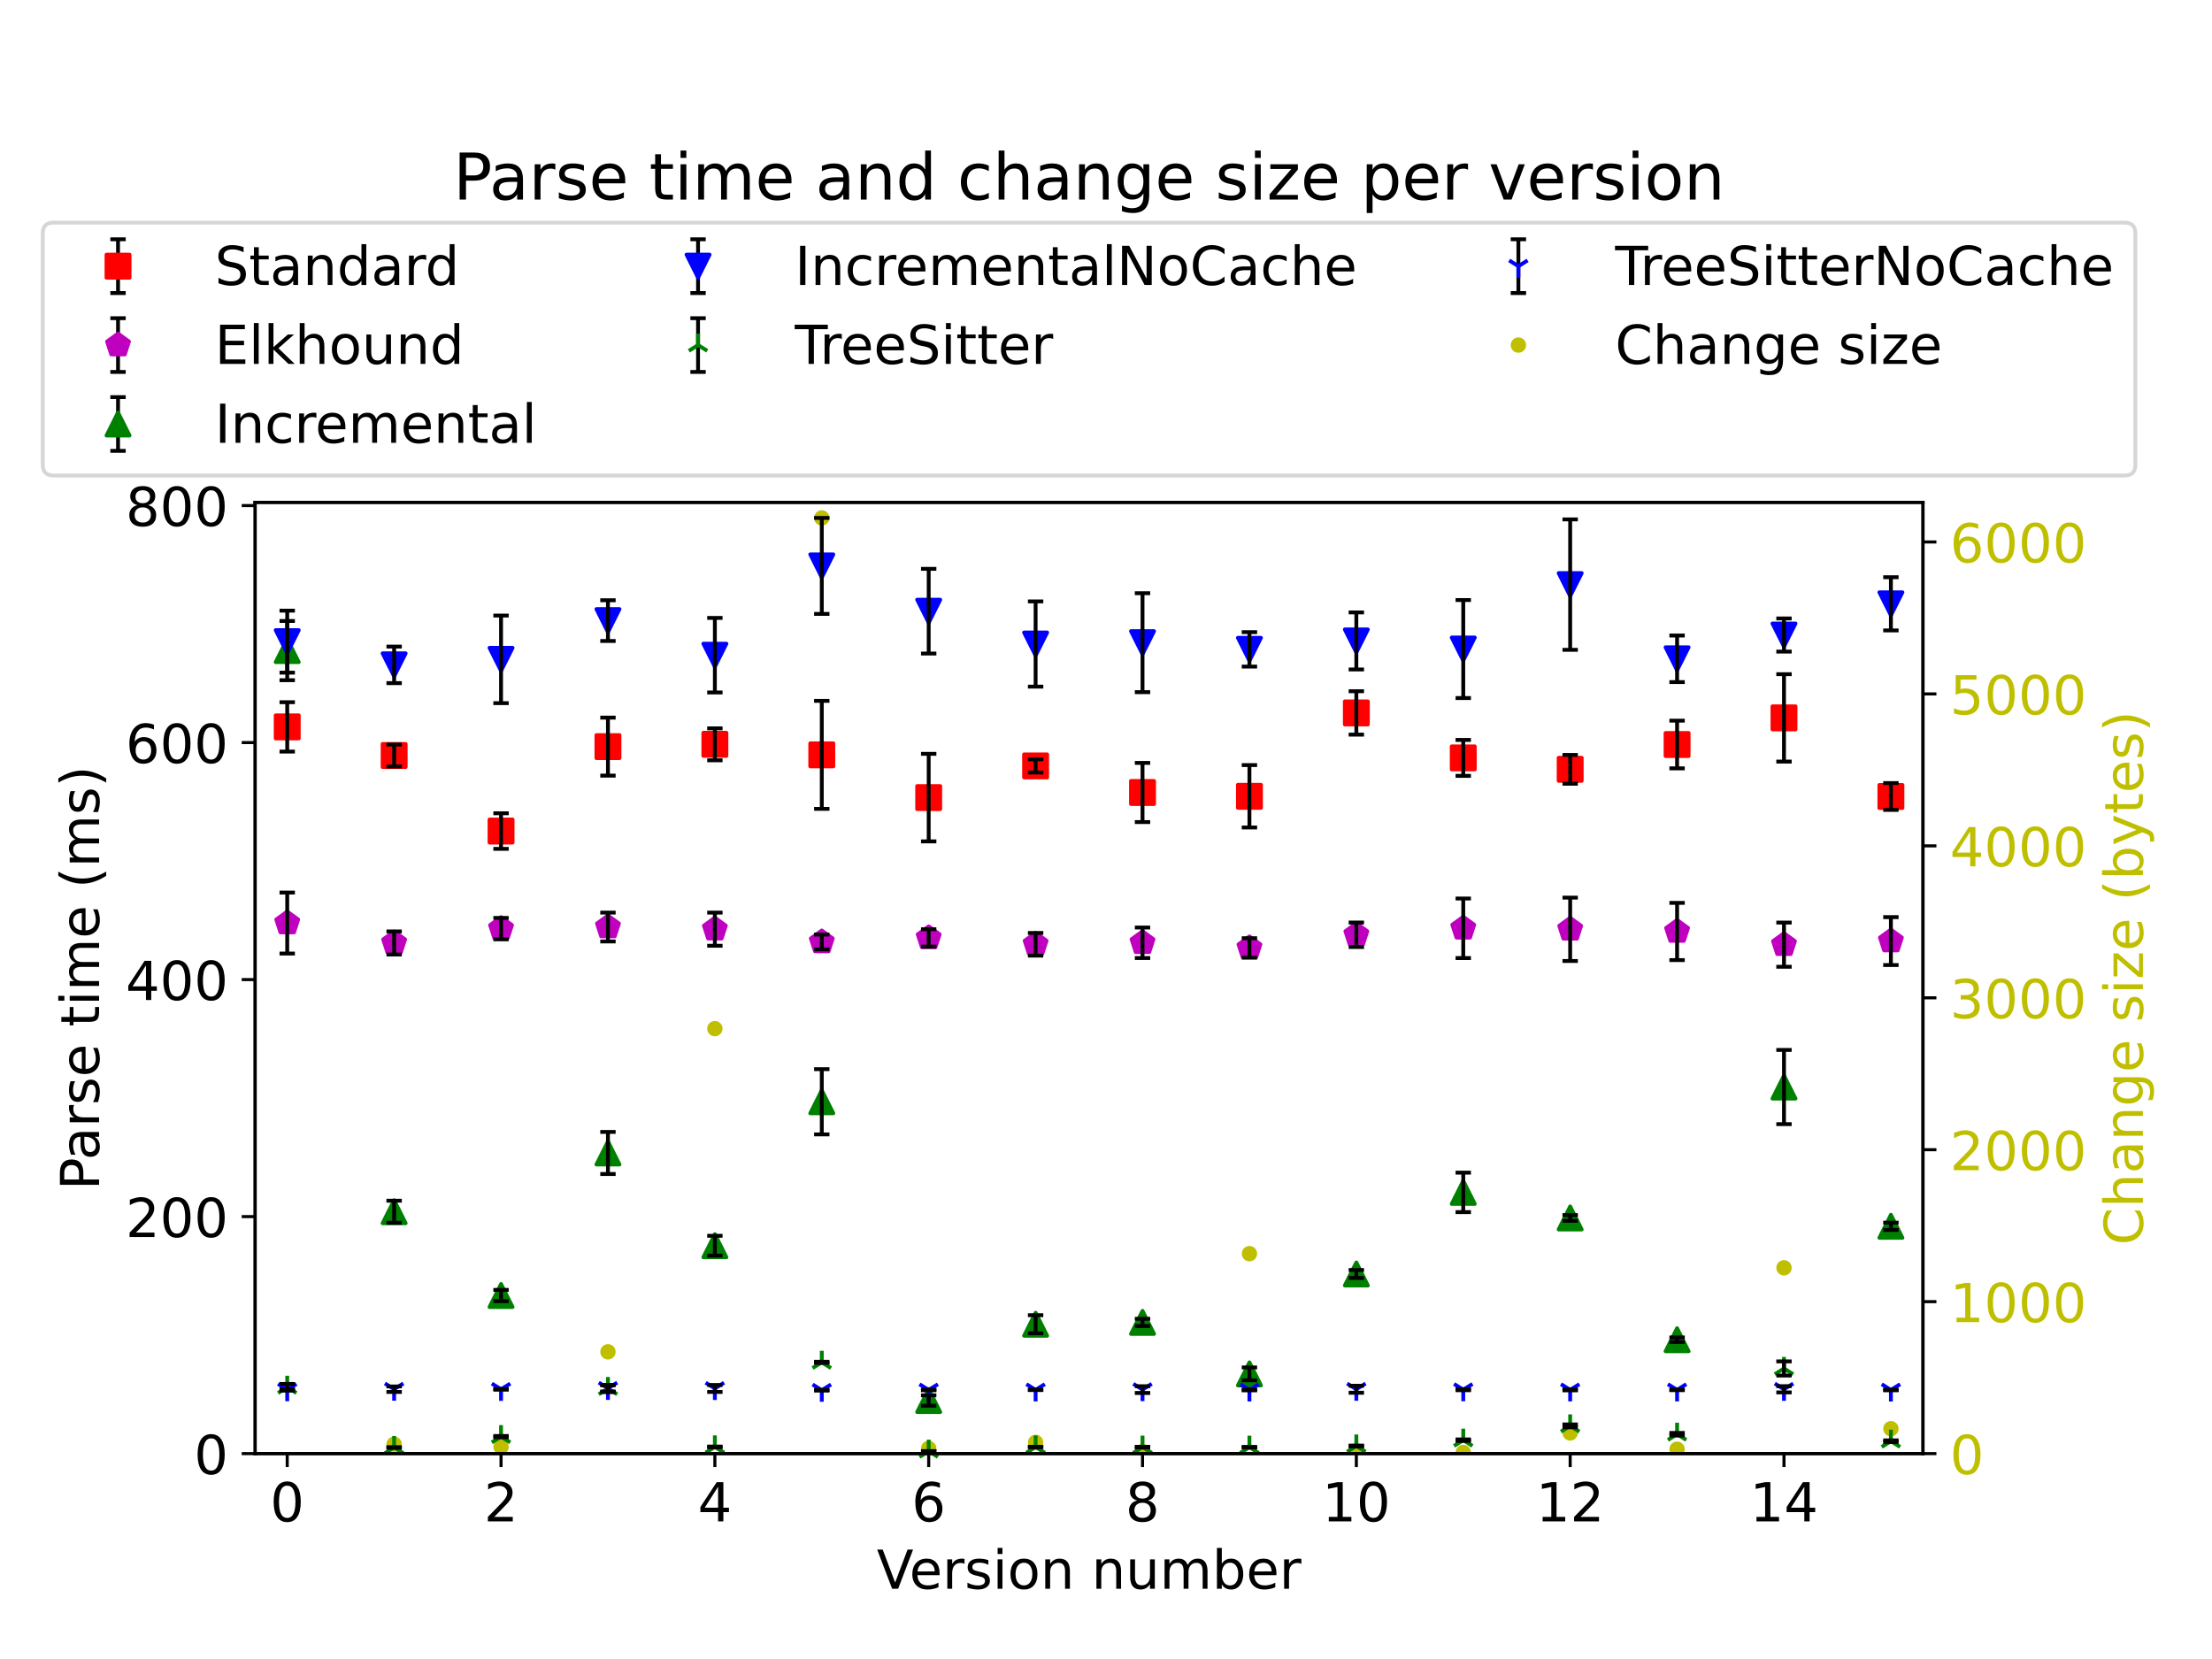 <?xml version="1.0" encoding="utf-8" standalone="no"?>
<!DOCTYPE svg PUBLIC "-//W3C//DTD SVG 1.1//EN"
  "http://www.w3.org/Graphics/SVG/1.1/DTD/svg11.dtd">
<!-- Created with matplotlib (https://matplotlib.org/) -->
<svg height="432pt" version="1.1" viewBox="0 0 576 432" width="576pt" xmlns="http://www.w3.org/2000/svg" xmlns:xlink="http://www.w3.org/1999/xlink">
 <defs>
  <style type="text/css">*{stroke-linecap:butt;stroke-linejoin:round;}</style>
 </defs>
 <g id="figure_1">
  <g id="patch_1">
   <path d="M 0 432 
L 576 432 
L 576 0 
L 0 0 
z
" style="fill:#ffffff;"/>
  </g>
  <g id="axes_1">
   <g id="matplotlib.axis_1">
    <g id="ytick_1">
     <g id="line2d_1">
      <defs>
       <path d="M 0 0 
L 3.5 0 
" id="m1332dcaa96" style="stroke:#000000;stroke-width:0.8;"/>
      </defs>
      <g>
       <use style="stroke:#000000;stroke-width:0.8;" x="500.74" xlink:href="#m1332dcaa96" y="378.52"/>
      </g>
     </g>
     <g id="text_1">
      <!-- 0 -->
      <g style="fill:#bfbf00;" transform="translate(507.74 383.839)scale(0.14 -0.14)">
       <defs>
        <path d="M 31.781 66.406 
Q 24.172 66.406 20.328 58.906 
Q 16.5 51.422 16.5 36.375 
Q 16.5 21.391 20.328 13.891 
Q 24.172 6.391 31.781 6.391 
Q 39.453 6.391 43.281 13.891 
Q 47.125 21.391 47.125 36.375 
Q 47.125 51.422 43.281 58.906 
Q 39.453 66.406 31.781 66.406 
z
M 31.781 74.219 
Q 44.047 74.219 50.516 64.516 
Q 56.984 54.828 56.984 36.375 
Q 56.984 17.969 50.516 8.266 
Q 44.047 -1.422 31.781 -1.422 
Q 19.531 -1.422 13.062 8.266 
Q 6.594 17.969 6.594 36.375 
Q 6.594 54.828 13.062 64.516 
Q 19.531 74.219 31.781 74.219 
z
" id="DejaVuSans-48"/>
       </defs>
       <use xlink:href="#DejaVuSans-48"/>
      </g>
     </g>
    </g>
    <g id="ytick_2">
     <g id="line2d_2">
      <g>
       <use style="stroke:#000000;stroke-width:0.8;" x="500.74" xlink:href="#m1332dcaa96" y="338.954"/>
      </g>
     </g>
     <g id="text_2">
      <!-- 1000 -->
      <g style="fill:#bfbf00;" transform="translate(507.74 344.273)scale(0.14 -0.14)">
       <defs>
        <path d="M 12.406 8.297 
L 28.516 8.297 
L 28.516 63.922 
L 10.984 60.406 
L 10.984 69.391 
L 28.422 72.906 
L 38.281 72.906 
L 38.281 8.297 
L 54.391 8.297 
L 54.391 0 
L 12.406 0 
z
" id="DejaVuSans-49"/>
       </defs>
       <use xlink:href="#DejaVuSans-49"/>
       <use x="63.623" xlink:href="#DejaVuSans-48"/>
       <use x="127.246" xlink:href="#DejaVuSans-48"/>
       <use x="190.869" xlink:href="#DejaVuSans-48"/>
      </g>
     </g>
    </g>
    <g id="ytick_3">
     <g id="line2d_3">
      <g>
       <use style="stroke:#000000;stroke-width:0.8;" x="500.74" xlink:href="#m1332dcaa96" y="299.389"/>
      </g>
     </g>
     <g id="text_3">
      <!-- 2000 -->
      <g style="fill:#bfbf00;" transform="translate(507.74 304.708)scale(0.14 -0.14)">
       <defs>
        <path d="M 19.188 8.297 
L 53.609 8.297 
L 53.609 0 
L 7.328 0 
L 7.328 8.297 
Q 12.938 14.109 22.625 23.891 
Q 32.328 33.688 34.812 36.531 
Q 39.547 41.844 41.422 45.531 
Q 43.312 49.219 43.312 52.781 
Q 43.312 58.594 39.234 62.25 
Q 35.156 65.922 28.609 65.922 
Q 23.969 65.922 18.812 64.312 
Q 13.672 62.703 7.812 59.422 
L 7.812 69.391 
Q 13.766 71.781 18.938 73 
Q 24.125 74.219 28.422 74.219 
Q 39.75 74.219 46.484 68.547 
Q 53.219 62.891 53.219 53.422 
Q 53.219 48.922 51.531 44.891 
Q 49.859 40.875 45.406 35.406 
Q 44.188 33.984 37.641 27.219 
Q 31.109 20.453 19.188 8.297 
z
" id="DejaVuSans-50"/>
       </defs>
       <use xlink:href="#DejaVuSans-50"/>
       <use x="63.623" xlink:href="#DejaVuSans-48"/>
       <use x="127.246" xlink:href="#DejaVuSans-48"/>
       <use x="190.869" xlink:href="#DejaVuSans-48"/>
      </g>
     </g>
    </g>
    <g id="ytick_4">
     <g id="line2d_4">
      <g>
       <use style="stroke:#000000;stroke-width:0.8;" x="500.74" xlink:href="#m1332dcaa96" y="259.823"/>
      </g>
     </g>
     <g id="text_4">
      <!-- 3000 -->
      <g style="fill:#bfbf00;" transform="translate(507.74 265.142)scale(0.14 -0.14)">
       <defs>
        <path d="M 40.578 39.312 
Q 47.656 37.797 51.625 33 
Q 55.609 28.219 55.609 21.188 
Q 55.609 10.406 48.188 4.484 
Q 40.766 -1.422 27.094 -1.422 
Q 22.516 -1.422 17.656 -0.516 
Q 12.797 0.391 7.625 2.203 
L 7.625 11.719 
Q 11.719 9.328 16.594 8.109 
Q 21.484 6.891 26.812 6.891 
Q 36.078 6.891 40.938 10.547 
Q 45.797 14.203 45.797 21.188 
Q 45.797 27.641 41.281 31.266 
Q 36.766 34.906 28.719 34.906 
L 20.219 34.906 
L 20.219 43.016 
L 29.109 43.016 
Q 36.375 43.016 40.234 45.922 
Q 44.094 48.828 44.094 54.297 
Q 44.094 59.906 40.109 62.906 
Q 36.141 65.922 28.719 65.922 
Q 24.656 65.922 20.016 65.031 
Q 15.375 64.156 9.812 62.312 
L 9.812 71.094 
Q 15.438 72.656 20.344 73.438 
Q 25.25 74.219 29.594 74.219 
Q 40.828 74.219 47.359 69.109 
Q 53.906 64.016 53.906 55.328 
Q 53.906 49.266 50.438 45.094 
Q 46.969 40.922 40.578 39.312 
z
" id="DejaVuSans-51"/>
       </defs>
       <use xlink:href="#DejaVuSans-51"/>
       <use x="63.623" xlink:href="#DejaVuSans-48"/>
       <use x="127.246" xlink:href="#DejaVuSans-48"/>
       <use x="190.869" xlink:href="#DejaVuSans-48"/>
      </g>
     </g>
    </g>
    <g id="ytick_5">
     <g id="line2d_5">
      <g>
       <use style="stroke:#000000;stroke-width:0.8;" x="500.74" xlink:href="#m1332dcaa96" y="220.257"/>
      </g>
     </g>
     <g id="text_5">
      <!-- 4000 -->
      <g style="fill:#bfbf00;" transform="translate(507.74 225.576)scale(0.14 -0.14)">
       <defs>
        <path d="M 37.797 64.312 
L 12.891 25.391 
L 37.797 25.391 
z
M 35.203 72.906 
L 47.609 72.906 
L 47.609 25.391 
L 58.016 25.391 
L 58.016 17.188 
L 47.609 17.188 
L 47.609 0 
L 37.797 0 
L 37.797 17.188 
L 4.891 17.188 
L 4.891 26.703 
z
" id="DejaVuSans-52"/>
       </defs>
       <use xlink:href="#DejaVuSans-52"/>
       <use x="63.623" xlink:href="#DejaVuSans-48"/>
       <use x="127.246" xlink:href="#DejaVuSans-48"/>
       <use x="190.869" xlink:href="#DejaVuSans-48"/>
      </g>
     </g>
    </g>
    <g id="ytick_6">
     <g id="line2d_6">
      <g>
       <use style="stroke:#000000;stroke-width:0.8;" x="500.74" xlink:href="#m1332dcaa96" y="180.692"/>
      </g>
     </g>
     <g id="text_6">
      <!-- 5000 -->
      <g style="fill:#bfbf00;" transform="translate(507.74 186.011)scale(0.14 -0.14)">
       <defs>
        <path d="M 10.797 72.906 
L 49.516 72.906 
L 49.516 64.594 
L 19.828 64.594 
L 19.828 46.734 
Q 21.969 47.469 24.109 47.828 
Q 26.266 48.188 28.422 48.188 
Q 40.625 48.188 47.75 41.5 
Q 54.891 34.812 54.891 23.391 
Q 54.891 11.625 47.562 5.094 
Q 40.234 -1.422 26.906 -1.422 
Q 22.312 -1.422 17.547 -0.641 
Q 12.797 0.141 7.719 1.703 
L 7.719 11.625 
Q 12.109 9.234 16.797 8.062 
Q 21.484 6.891 26.703 6.891 
Q 35.156 6.891 40.078 11.328 
Q 45.016 15.766 45.016 23.391 
Q 45.016 31 40.078 35.438 
Q 35.156 39.891 26.703 39.891 
Q 22.75 39.891 18.812 39.016 
Q 14.891 38.141 10.797 36.281 
z
" id="DejaVuSans-53"/>
       </defs>
       <use xlink:href="#DejaVuSans-53"/>
       <use x="63.623" xlink:href="#DejaVuSans-48"/>
       <use x="127.246" xlink:href="#DejaVuSans-48"/>
       <use x="190.869" xlink:href="#DejaVuSans-48"/>
      </g>
     </g>
    </g>
    <g id="ytick_7">
     <g id="line2d_7">
      <g>
       <use style="stroke:#000000;stroke-width:0.8;" x="500.74" xlink:href="#m1332dcaa96" y="141.126"/>
      </g>
     </g>
     <g id="text_7">
      <!-- 6000 -->
      <g style="fill:#bfbf00;" transform="translate(507.74 146.445)scale(0.14 -0.14)">
       <defs>
        <path d="M 33.016 40.375 
Q 26.375 40.375 22.484 35.828 
Q 18.609 31.297 18.609 23.391 
Q 18.609 15.531 22.484 10.953 
Q 26.375 6.391 33.016 6.391 
Q 39.656 6.391 43.531 10.953 
Q 47.406 15.531 47.406 23.391 
Q 47.406 31.297 43.531 35.828 
Q 39.656 40.375 33.016 40.375 
z
M 52.594 71.297 
L 52.594 62.312 
Q 48.875 64.062 45.094 64.984 
Q 41.312 65.922 37.594 65.922 
Q 27.828 65.922 22.672 59.328 
Q 17.531 52.734 16.797 39.406 
Q 19.672 43.656 24.016 45.922 
Q 28.375 48.188 33.594 48.188 
Q 44.578 48.188 50.953 41.516 
Q 57.328 34.859 57.328 23.391 
Q 57.328 12.156 50.688 5.359 
Q 44.047 -1.422 33.016 -1.422 
Q 20.359 -1.422 13.672 8.266 
Q 6.984 17.969 6.984 36.375 
Q 6.984 53.656 15.188 63.938 
Q 23.391 74.219 37.203 74.219 
Q 40.922 74.219 44.703 73.484 
Q 48.484 72.75 52.594 71.297 
z
" id="DejaVuSans-54"/>
       </defs>
       <use xlink:href="#DejaVuSans-54"/>
       <use x="63.623" xlink:href="#DejaVuSans-48"/>
       <use x="127.246" xlink:href="#DejaVuSans-48"/>
       <use x="190.869" xlink:href="#DejaVuSans-48"/>
      </g>
     </g>
    </g>
    <g id="text_8">
     <!-- Change size (bytes) -->
     <g style="fill:#bfbf00;" transform="translate(558.008 324.24)rotate(-90)scale(0.14 -0.14)">
      <defs>
       <path d="M 64.406 67.281 
L 64.406 56.891 
Q 59.422 61.531 53.781 63.812 
Q 48.141 66.109 41.797 66.109 
Q 29.297 66.109 22.656 58.469 
Q 16.016 50.828 16.016 36.375 
Q 16.016 21.969 22.656 14.328 
Q 29.297 6.688 41.797 6.688 
Q 48.141 6.688 53.781 8.984 
Q 59.422 11.281 64.406 15.922 
L 64.406 5.609 
Q 59.234 2.094 53.438 0.328 
Q 47.656 -1.422 41.219 -1.422 
Q 24.656 -1.422 15.125 8.703 
Q 5.609 18.844 5.609 36.375 
Q 5.609 53.953 15.125 64.078 
Q 24.656 74.219 41.219 74.219 
Q 47.75 74.219 53.531 72.484 
Q 59.328 70.75 64.406 67.281 
z
" id="DejaVuSans-67"/>
       <path d="M 54.891 33.016 
L 54.891 0 
L 45.906 0 
L 45.906 32.719 
Q 45.906 40.484 42.875 44.328 
Q 39.844 48.188 33.797 48.188 
Q 26.516 48.188 22.312 43.547 
Q 18.109 38.922 18.109 30.906 
L 18.109 0 
L 9.078 0 
L 9.078 75.984 
L 18.109 75.984 
L 18.109 46.188 
Q 21.344 51.125 25.703 53.562 
Q 30.078 56 35.797 56 
Q 45.219 56 50.047 50.172 
Q 54.891 44.344 54.891 33.016 
z
" id="DejaVuSans-104"/>
       <path d="M 34.281 27.484 
Q 23.391 27.484 19.188 25 
Q 14.984 22.516 14.984 16.5 
Q 14.984 11.719 18.141 8.906 
Q 21.297 6.109 26.703 6.109 
Q 34.188 6.109 38.703 11.406 
Q 43.219 16.703 43.219 25.484 
L 43.219 27.484 
z
M 52.203 31.203 
L 52.203 0 
L 43.219 0 
L 43.219 8.297 
Q 40.141 3.328 35.547 0.953 
Q 30.953 -1.422 24.312 -1.422 
Q 15.922 -1.422 10.953 3.297 
Q 6 8.016 6 15.922 
Q 6 25.141 12.172 29.828 
Q 18.359 34.516 30.609 34.516 
L 43.219 34.516 
L 43.219 35.406 
Q 43.219 41.609 39.141 45 
Q 35.062 48.391 27.688 48.391 
Q 23 48.391 18.547 47.266 
Q 14.109 46.141 10.016 43.891 
L 10.016 52.203 
Q 14.938 54.109 19.578 55.047 
Q 24.219 56 28.609 56 
Q 40.484 56 46.344 49.844 
Q 52.203 43.703 52.203 31.203 
z
" id="DejaVuSans-97"/>
       <path d="M 54.891 33.016 
L 54.891 0 
L 45.906 0 
L 45.906 32.719 
Q 45.906 40.484 42.875 44.328 
Q 39.844 48.188 33.797 48.188 
Q 26.516 48.188 22.312 43.547 
Q 18.109 38.922 18.109 30.906 
L 18.109 0 
L 9.078 0 
L 9.078 54.688 
L 18.109 54.688 
L 18.109 46.188 
Q 21.344 51.125 25.703 53.562 
Q 30.078 56 35.797 56 
Q 45.219 56 50.047 50.172 
Q 54.891 44.344 54.891 33.016 
z
" id="DejaVuSans-110"/>
       <path d="M 45.406 27.984 
Q 45.406 37.75 41.375 43.109 
Q 37.359 48.484 30.078 48.484 
Q 22.859 48.484 18.828 43.109 
Q 14.797 37.75 14.797 27.984 
Q 14.797 18.266 18.828 12.891 
Q 22.859 7.516 30.078 7.516 
Q 37.359 7.516 41.375 12.891 
Q 45.406 18.266 45.406 27.984 
z
M 54.391 6.781 
Q 54.391 -7.172 48.188 -13.984 
Q 42 -20.797 29.203 -20.797 
Q 24.469 -20.797 20.266 -20.094 
Q 16.062 -19.391 12.109 -17.922 
L 12.109 -9.188 
Q 16.062 -11.328 19.922 -12.344 
Q 23.781 -13.375 27.781 -13.375 
Q 36.625 -13.375 41.016 -8.766 
Q 45.406 -4.156 45.406 5.172 
L 45.406 9.625 
Q 42.625 4.781 38.281 2.391 
Q 33.938 0 27.875 0 
Q 17.828 0 11.672 7.656 
Q 5.516 15.328 5.516 27.984 
Q 5.516 40.672 11.672 48.328 
Q 17.828 56 27.875 56 
Q 33.938 56 38.281 53.609 
Q 42.625 51.219 45.406 46.391 
L 45.406 54.688 
L 54.391 54.688 
z
" id="DejaVuSans-103"/>
       <path d="M 56.203 29.594 
L 56.203 25.203 
L 14.891 25.203 
Q 15.484 15.922 20.484 11.062 
Q 25.484 6.203 34.422 6.203 
Q 39.594 6.203 44.453 7.469 
Q 49.312 8.734 54.109 11.281 
L 54.109 2.781 
Q 49.266 0.734 44.188 -0.344 
Q 39.109 -1.422 33.891 -1.422 
Q 20.797 -1.422 13.156 6.188 
Q 5.516 13.812 5.516 26.812 
Q 5.516 40.234 12.766 48.109 
Q 20.016 56 32.328 56 
Q 43.359 56 49.781 48.891 
Q 56.203 41.797 56.203 29.594 
z
M 47.219 32.234 
Q 47.125 39.594 43.094 43.984 
Q 39.062 48.391 32.422 48.391 
Q 24.906 48.391 20.391 44.141 
Q 15.875 39.891 15.188 32.172 
z
" id="DejaVuSans-101"/>
       <path id="DejaVuSans-32"/>
       <path d="M 44.281 53.078 
L 44.281 44.578 
Q 40.484 46.531 36.375 47.5 
Q 32.281 48.484 27.875 48.484 
Q 21.188 48.484 17.844 46.438 
Q 14.5 44.391 14.5 40.281 
Q 14.5 37.156 16.891 35.375 
Q 19.281 33.594 26.516 31.984 
L 29.594 31.297 
Q 39.156 29.25 43.188 25.516 
Q 47.219 21.781 47.219 15.094 
Q 47.219 7.469 41.188 3.016 
Q 35.156 -1.422 24.609 -1.422 
Q 20.219 -1.422 15.453 -0.562 
Q 10.688 0.297 5.422 2 
L 5.422 11.281 
Q 10.406 8.688 15.234 7.391 
Q 20.062 6.109 24.812 6.109 
Q 31.156 6.109 34.562 8.281 
Q 37.984 10.453 37.984 14.406 
Q 37.984 18.062 35.516 20.016 
Q 33.062 21.969 24.703 23.781 
L 21.578 24.516 
Q 13.234 26.266 9.516 29.906 
Q 5.812 33.547 5.812 39.891 
Q 5.812 47.609 11.281 51.797 
Q 16.75 56 26.812 56 
Q 31.781 56 36.172 55.266 
Q 40.578 54.547 44.281 53.078 
z
" id="DejaVuSans-115"/>
       <path d="M 9.422 54.688 
L 18.406 54.688 
L 18.406 0 
L 9.422 0 
z
M 9.422 75.984 
L 18.406 75.984 
L 18.406 64.594 
L 9.422 64.594 
z
" id="DejaVuSans-105"/>
       <path d="M 5.516 54.688 
L 48.188 54.688 
L 48.188 46.484 
L 14.406 7.172 
L 48.188 7.172 
L 48.188 0 
L 4.297 0 
L 4.297 8.203 
L 38.094 47.516 
L 5.516 47.516 
z
" id="DejaVuSans-122"/>
       <path d="M 31 75.875 
Q 24.469 64.656 21.281 53.656 
Q 18.109 42.672 18.109 31.391 
Q 18.109 20.125 21.312 9.062 
Q 24.516 -2 31 -13.188 
L 23.188 -13.188 
Q 15.875 -1.703 12.234 9.375 
Q 8.594 20.453 8.594 31.391 
Q 8.594 42.281 12.203 53.312 
Q 15.828 64.359 23.188 75.875 
z
" id="DejaVuSans-40"/>
       <path d="M 48.688 27.297 
Q 48.688 37.203 44.609 42.844 
Q 40.531 48.484 33.406 48.484 
Q 26.266 48.484 22.188 42.844 
Q 18.109 37.203 18.109 27.297 
Q 18.109 17.391 22.188 11.75 
Q 26.266 6.109 33.406 6.109 
Q 40.531 6.109 44.609 11.75 
Q 48.688 17.391 48.688 27.297 
z
M 18.109 46.391 
Q 20.953 51.266 25.266 53.625 
Q 29.594 56 35.594 56 
Q 45.562 56 51.781 48.094 
Q 58.016 40.188 58.016 27.297 
Q 58.016 14.406 51.781 6.484 
Q 45.562 -1.422 35.594 -1.422 
Q 29.594 -1.422 25.266 0.953 
Q 20.953 3.328 18.109 8.203 
L 18.109 0 
L 9.078 0 
L 9.078 75.984 
L 18.109 75.984 
z
" id="DejaVuSans-98"/>
       <path d="M 32.172 -5.078 
Q 28.375 -14.844 24.75 -17.812 
Q 21.141 -20.797 15.094 -20.797 
L 7.906 -20.797 
L 7.906 -13.281 
L 13.188 -13.281 
Q 16.891 -13.281 18.938 -11.516 
Q 21 -9.766 23.484 -3.219 
L 25.094 0.875 
L 2.984 54.688 
L 12.5 54.688 
L 29.594 11.922 
L 46.688 54.688 
L 56.203 54.688 
z
" id="DejaVuSans-121"/>
       <path d="M 18.312 70.219 
L 18.312 54.688 
L 36.812 54.688 
L 36.812 47.703 
L 18.312 47.703 
L 18.312 18.016 
Q 18.312 11.328 20.141 9.422 
Q 21.969 7.516 27.594 7.516 
L 36.812 7.516 
L 36.812 0 
L 27.594 0 
Q 17.188 0 13.234 3.875 
Q 9.281 7.766 9.281 18.016 
L 9.281 47.703 
L 2.688 47.703 
L 2.688 54.688 
L 9.281 54.688 
L 9.281 70.219 
z
" id="DejaVuSans-116"/>
       <path d="M 8.016 75.875 
L 15.828 75.875 
Q 23.141 64.359 26.781 53.312 
Q 30.422 42.281 30.422 31.391 
Q 30.422 20.453 26.781 9.375 
Q 23.141 -1.703 15.828 -13.188 
L 8.016 -13.188 
Q 14.5 -2 17.703 9.062 
Q 20.906 20.125 20.906 31.391 
Q 20.906 42.672 17.703 53.656 
Q 14.5 64.656 8.016 75.875 
z
" id="DejaVuSans-41"/>
      </defs>
      <use xlink:href="#DejaVuSans-67"/>
      <use x="69.824" xlink:href="#DejaVuSans-104"/>
      <use x="133.203" xlink:href="#DejaVuSans-97"/>
      <use x="194.482" xlink:href="#DejaVuSans-110"/>
      <use x="257.861" xlink:href="#DejaVuSans-103"/>
      <use x="321.338" xlink:href="#DejaVuSans-101"/>
      <use x="382.861" xlink:href="#DejaVuSans-32"/>
      <use x="414.648" xlink:href="#DejaVuSans-115"/>
      <use x="466.748" xlink:href="#DejaVuSans-105"/>
      <use x="494.531" xlink:href="#DejaVuSans-122"/>
      <use x="547.021" xlink:href="#DejaVuSans-101"/>
      <use x="608.545" xlink:href="#DejaVuSans-32"/>
      <use x="640.332" xlink:href="#DejaVuSans-40"/>
      <use x="679.346" xlink:href="#DejaVuSans-98"/>
      <use x="742.822" xlink:href="#DejaVuSans-121"/>
      <use x="802.002" xlink:href="#DejaVuSans-116"/>
      <use x="841.211" xlink:href="#DejaVuSans-101"/>
      <use x="902.734" xlink:href="#DejaVuSans-115"/>
      <use x="954.834" xlink:href="#DejaVuSans-41"/>
     </g>
    </g>
   </g>
   <g id="line2d_8">
    <defs>
     <path d="M 0 1.5 
C 0.398 1.5 0.779 1.342 1.061 1.061 
C 1.342 0.779 1.5 0.398 1.5 0 
C 1.5 -0.398 1.342 -0.779 1.061 -1.061 
C 0.779 -1.342 0.398 -1.5 0 -1.5 
C -0.398 -1.5 -0.779 -1.342 -1.061 -1.061 
C -1.342 -0.779 -1.5 -0.398 -1.5 0 
C -1.5 0.398 -1.342 0.779 -1.061 1.061 
C -0.779 1.342 -0.398 1.5 0 1.5 
z
" id="m770f0c21a7" style="stroke:#bfbf00;"/>
    </defs>
    <g clip-path="url(#p58f1c82495)">
     <use style="fill:#bfbf00;stroke:#bfbf00;" x="102.632" xlink:href="#m770f0c21a7" y="376.067"/>
     <use style="fill:#bfbf00;stroke:#bfbf00;" x="130.471" xlink:href="#m770f0c21a7" y="376.779"/>
     <use style="fill:#bfbf00;stroke:#bfbf00;" x="158.311" xlink:href="#m770f0c21a7" y="352.011"/>
     <use style="fill:#bfbf00;stroke:#bfbf00;" x="186.151" xlink:href="#m770f0c21a7" y="267.855"/>
     <use style="fill:#bfbf00;stroke:#bfbf00;" x="213.991" xlink:href="#m770f0c21a7" y="134.875"/>
     <use style="fill:#bfbf00;stroke:#bfbf00;" x="241.83" xlink:href="#m770f0c21a7" y="377.135"/>
     <use style="fill:#bfbf00;stroke:#bfbf00;" x="269.67" xlink:href="#m770f0c21a7" y="375.592"/>
     <use style="fill:#bfbf00;stroke:#bfbf00;" x="297.51" xlink:href="#m770f0c21a7" y="377.966"/>
     <use style="fill:#bfbf00;stroke:#bfbf00;" x="325.35" xlink:href="#m770f0c21a7" y="326.452"/>
     <use style="fill:#bfbf00;stroke:#bfbf00;" x="353.189" xlink:href="#m770f0c21a7" y="377.808"/>
     <use style="fill:#bfbf00;stroke:#bfbf00;" x="381.029" xlink:href="#m770f0c21a7" y="378.203"/>
     <use style="fill:#bfbf00;stroke:#bfbf00;" x="408.869" xlink:href="#m770f0c21a7" y="373.139"/>
     <use style="fill:#bfbf00;stroke:#bfbf00;" x="436.709" xlink:href="#m770f0c21a7" y="377.373"/>
     <use style="fill:#bfbf00;stroke:#bfbf00;" x="464.548" xlink:href="#m770f0c21a7" y="330.131"/>
     <use style="fill:#bfbf00;stroke:#bfbf00;" x="492.388" xlink:href="#m770f0c21a7" y="372.031"/>
    </g>
   </g>
   <g id="patch_2">
    <path d="M 66.44 378.52 
L 66.44 130.819 
" style="fill:none;stroke:#000000;stroke-linecap:square;stroke-linejoin:miter;stroke-width:0.8;"/>
   </g>
   <g id="patch_3">
    <path d="M 500.74 378.52 
L 500.74 130.819 
" style="fill:none;stroke:#000000;stroke-linecap:square;stroke-linejoin:miter;stroke-width:0.8;"/>
   </g>
   <g id="patch_4">
    <path d="M 66.44 378.52 
L 500.74 378.52 
" style="fill:none;stroke:#000000;stroke-linecap:square;stroke-linejoin:miter;stroke-width:0.8;"/>
   </g>
   <g id="patch_5">
    <path d="M 66.44 130.819 
L 500.74 130.819 
" style="fill:none;stroke:#000000;stroke-linecap:square;stroke-linejoin:miter;stroke-width:0.8;"/>
   </g>
   <g id="legend_1">
    <g id="patch_6">
     <path d="M 13.935 123.819 
L 553.245 123.819 
Q 556.045 123.819 556.045 121.019 
L 556.045 60.771 
Q 556.045 57.971 553.245 57.971 
L 13.935 57.971 
Q 11.135 57.971 11.135 60.771 
L 11.135 121.019 
Q 11.135 123.819 13.935 123.819 
z
" style="fill:#ffffff;opacity:0.8;stroke:#cccccc;stroke-linejoin:miter;"/>
    </g>
    <g id="LineCollection_1">
     <path d="M 30.735 76.309 
L 30.735 62.309 
" style="fill:none;stroke:#000000;"/>
    </g>
    <g id="line2d_9">
     <defs>
      <path d="M 2 0 
L -2 -0 
" id="mdf2b7ba3ed" style="stroke:#000000;"/>
     </defs>
     <g>
      <use style="stroke:#000000;" x="30.735" xlink:href="#mdf2b7ba3ed" y="76.309"/>
     </g>
    </g>
    <g id="line2d_10">
     <g>
      <use style="stroke:#000000;" x="30.735" xlink:href="#mdf2b7ba3ed" y="62.309"/>
     </g>
    </g>
    <g id="line2d_11"/>
    <g id="line2d_12">
     <defs>
      <path d="M -3 3 
L 3 3 
L 3 -3 
L -3 -3 
z
" id="meec1e9f49b" style="stroke:#ff0000;stroke-linejoin:miter;"/>
     </defs>
     <g>
      <use style="fill:#ff0000;stroke:#ff0000;stroke-linejoin:miter;" x="30.735" xlink:href="#meec1e9f49b" y="69.309"/>
     </g>
    </g>
    <g id="text_9">
     <!-- Standard -->
     <g transform="translate(55.935 74.209)scale(0.14 -0.14)">
      <defs>
       <path d="M 53.516 70.516 
L 53.516 60.891 
Q 47.906 63.578 42.922 64.891 
Q 37.938 66.219 33.297 66.219 
Q 25.25 66.219 20.875 63.094 
Q 16.5 59.969 16.5 54.203 
Q 16.5 49.359 19.406 46.891 
Q 22.312 44.438 30.422 42.922 
L 36.375 41.703 
Q 47.406 39.594 52.656 34.297 
Q 57.906 29 57.906 20.125 
Q 57.906 9.516 50.797 4.047 
Q 43.703 -1.422 29.984 -1.422 
Q 24.812 -1.422 18.969 -0.25 
Q 13.141 0.922 6.891 3.219 
L 6.891 13.375 
Q 12.891 10.016 18.656 8.297 
Q 24.422 6.594 29.984 6.594 
Q 38.422 6.594 43.016 9.906 
Q 47.609 13.234 47.609 19.391 
Q 47.609 24.75 44.312 27.781 
Q 41.016 30.812 33.5 32.328 
L 27.484 33.5 
Q 16.453 35.688 11.516 40.375 
Q 6.594 45.062 6.594 53.422 
Q 6.594 63.094 13.406 68.656 
Q 20.219 74.219 32.172 74.219 
Q 37.312 74.219 42.625 73.281 
Q 47.953 72.359 53.516 70.516 
z
" id="DejaVuSans-83"/>
       <path d="M 45.406 46.391 
L 45.406 75.984 
L 54.391 75.984 
L 54.391 0 
L 45.406 0 
L 45.406 8.203 
Q 42.578 3.328 38.25 0.953 
Q 33.938 -1.422 27.875 -1.422 
Q 17.969 -1.422 11.734 6.484 
Q 5.516 14.406 5.516 27.297 
Q 5.516 40.188 11.734 48.094 
Q 17.969 56 27.875 56 
Q 33.938 56 38.25 53.625 
Q 42.578 51.266 45.406 46.391 
z
M 14.797 27.297 
Q 14.797 17.391 18.875 11.75 
Q 22.953 6.109 30.078 6.109 
Q 37.203 6.109 41.297 11.75 
Q 45.406 17.391 45.406 27.297 
Q 45.406 37.203 41.297 42.844 
Q 37.203 48.484 30.078 48.484 
Q 22.953 48.484 18.875 42.844 
Q 14.797 37.203 14.797 27.297 
z
" id="DejaVuSans-100"/>
       <path d="M 41.109 46.297 
Q 39.594 47.172 37.812 47.578 
Q 36.031 48 33.891 48 
Q 26.266 48 22.188 43.047 
Q 18.109 38.094 18.109 28.812 
L 18.109 0 
L 9.078 0 
L 9.078 54.688 
L 18.109 54.688 
L 18.109 46.188 
Q 20.953 51.172 25.484 53.578 
Q 30.031 56 36.531 56 
Q 37.453 56 38.578 55.875 
Q 39.703 55.766 41.062 55.516 
z
" id="DejaVuSans-114"/>
      </defs>
      <use xlink:href="#DejaVuSans-83"/>
      <use x="63.477" xlink:href="#DejaVuSans-116"/>
      <use x="102.686" xlink:href="#DejaVuSans-97"/>
      <use x="163.965" xlink:href="#DejaVuSans-110"/>
      <use x="227.344" xlink:href="#DejaVuSans-100"/>
      <use x="290.82" xlink:href="#DejaVuSans-97"/>
      <use x="352.1" xlink:href="#DejaVuSans-114"/>
      <use x="391.463" xlink:href="#DejaVuSans-100"/>
     </g>
    </g>
    <g id="LineCollection_2">
     <path d="M 30.735 96.858 
L 30.735 82.858 
" style="fill:none;stroke:#000000;"/>
    </g>
    <g id="line2d_13">
     <g>
      <use style="stroke:#000000;" x="30.735" xlink:href="#mdf2b7ba3ed" y="96.858"/>
     </g>
    </g>
    <g id="line2d_14">
     <g>
      <use style="stroke:#000000;" x="30.735" xlink:href="#mdf2b7ba3ed" y="82.858"/>
     </g>
    </g>
    <g id="line2d_15"/>
    <g id="line2d_16">
     <defs>
      <path d="M 0 -3 
L -2.853 -0.927 
L -1.763 2.427 
L 1.763 2.427 
L 2.853 -0.927 
z
" id="m59a08ad480" style="stroke:#bf00bf;stroke-linejoin:miter;"/>
     </defs>
     <g>
      <use style="fill:#bf00bf;stroke:#bf00bf;stroke-linejoin:miter;" x="30.735" xlink:href="#m59a08ad480" y="89.858"/>
     </g>
    </g>
    <g id="text_10">
     <!-- Elkhound -->
     <g transform="translate(55.935 94.758)scale(0.14 -0.14)">
      <defs>
       <path d="M 9.812 72.906 
L 55.906 72.906 
L 55.906 64.594 
L 19.672 64.594 
L 19.672 43.016 
L 54.391 43.016 
L 54.391 34.719 
L 19.672 34.719 
L 19.672 8.297 
L 56.781 8.297 
L 56.781 0 
L 9.812 0 
z
" id="DejaVuSans-69"/>
       <path d="M 9.422 75.984 
L 18.406 75.984 
L 18.406 0 
L 9.422 0 
z
" id="DejaVuSans-108"/>
       <path d="M 9.078 75.984 
L 18.109 75.984 
L 18.109 31.109 
L 44.922 54.688 
L 56.391 54.688 
L 27.391 29.109 
L 57.625 0 
L 45.906 0 
L 18.109 26.703 
L 18.109 0 
L 9.078 0 
z
" id="DejaVuSans-107"/>
       <path d="M 30.609 48.391 
Q 23.391 48.391 19.188 42.75 
Q 14.984 37.109 14.984 27.297 
Q 14.984 17.484 19.156 11.844 
Q 23.344 6.203 30.609 6.203 
Q 37.797 6.203 41.984 11.859 
Q 46.188 17.531 46.188 27.297 
Q 46.188 37.016 41.984 42.703 
Q 37.797 48.391 30.609 48.391 
z
M 30.609 56 
Q 42.328 56 49.016 48.375 
Q 55.719 40.766 55.719 27.297 
Q 55.719 13.875 49.016 6.219 
Q 42.328 -1.422 30.609 -1.422 
Q 18.844 -1.422 12.172 6.219 
Q 5.516 13.875 5.516 27.297 
Q 5.516 40.766 12.172 48.375 
Q 18.844 56 30.609 56 
z
" id="DejaVuSans-111"/>
       <path d="M 8.5 21.578 
L 8.5 54.688 
L 17.484 54.688 
L 17.484 21.922 
Q 17.484 14.156 20.5 10.266 
Q 23.531 6.391 29.594 6.391 
Q 36.859 6.391 41.078 11.031 
Q 45.312 15.672 45.312 23.688 
L 45.312 54.688 
L 54.297 54.688 
L 54.297 0 
L 45.312 0 
L 45.312 8.406 
Q 42.047 3.422 37.719 1 
Q 33.406 -1.422 27.688 -1.422 
Q 18.266 -1.422 13.375 4.438 
Q 8.5 10.297 8.5 21.578 
z
M 31.109 56 
z
" id="DejaVuSans-117"/>
      </defs>
      <use xlink:href="#DejaVuSans-69"/>
      <use x="63.184" xlink:href="#DejaVuSans-108"/>
      <use x="90.967" xlink:href="#DejaVuSans-107"/>
      <use x="148.877" xlink:href="#DejaVuSans-104"/>
      <use x="212.256" xlink:href="#DejaVuSans-111"/>
      <use x="273.438" xlink:href="#DejaVuSans-117"/>
      <use x="336.816" xlink:href="#DejaVuSans-110"/>
      <use x="400.195" xlink:href="#DejaVuSans-100"/>
     </g>
    </g>
    <g id="LineCollection_3">
     <path d="M 30.735 117.408 
L 30.735 103.408 
" style="fill:none;stroke:#000000;"/>
    </g>
    <g id="line2d_17">
     <g>
      <use style="stroke:#000000;" x="30.735" xlink:href="#mdf2b7ba3ed" y="117.408"/>
     </g>
    </g>
    <g id="line2d_18">
     <g>
      <use style="stroke:#000000;" x="30.735" xlink:href="#mdf2b7ba3ed" y="103.408"/>
     </g>
    </g>
    <g id="line2d_19"/>
    <g id="line2d_20">
     <defs>
      <path d="M 0 -3 
L -3 3 
L 3 3 
z
" id="m65f67ecfe4" style="stroke:#008000;stroke-linejoin:miter;"/>
     </defs>
     <g>
      <use style="fill:#008000;stroke:#008000;stroke-linejoin:miter;" x="30.735" xlink:href="#m65f67ecfe4" y="110.408"/>
     </g>
    </g>
    <g id="text_11">
     <!-- Incremental -->
     <g transform="translate(55.935 115.308)scale(0.14 -0.14)">
      <defs>
       <path d="M 9.812 72.906 
L 19.672 72.906 
L 19.672 0 
L 9.812 0 
z
" id="DejaVuSans-73"/>
       <path d="M 48.781 52.594 
L 48.781 44.188 
Q 44.969 46.297 41.141 47.344 
Q 37.312 48.391 33.406 48.391 
Q 24.656 48.391 19.812 42.844 
Q 14.984 37.312 14.984 27.297 
Q 14.984 17.281 19.812 11.734 
Q 24.656 6.203 33.406 6.203 
Q 37.312 6.203 41.141 7.25 
Q 44.969 8.297 48.781 10.406 
L 48.781 2.094 
Q 45.016 0.344 40.984 -0.531 
Q 36.969 -1.422 32.422 -1.422 
Q 20.062 -1.422 12.781 6.344 
Q 5.516 14.109 5.516 27.297 
Q 5.516 40.672 12.859 48.328 
Q 20.219 56 33.016 56 
Q 37.156 56 41.109 55.141 
Q 45.062 54.297 48.781 52.594 
z
" id="DejaVuSans-99"/>
       <path d="M 52 44.188 
Q 55.375 50.25 60.062 53.125 
Q 64.75 56 71.094 56 
Q 79.641 56 84.281 50.016 
Q 88.922 44.047 88.922 33.016 
L 88.922 0 
L 79.891 0 
L 79.891 32.719 
Q 79.891 40.578 77.094 44.375 
Q 74.312 48.188 68.609 48.188 
Q 61.625 48.188 57.562 43.547 
Q 53.516 38.922 53.516 30.906 
L 53.516 0 
L 44.484 0 
L 44.484 32.719 
Q 44.484 40.625 41.703 44.406 
Q 38.922 48.188 33.109 48.188 
Q 26.219 48.188 22.156 43.531 
Q 18.109 38.875 18.109 30.906 
L 18.109 0 
L 9.078 0 
L 9.078 54.688 
L 18.109 54.688 
L 18.109 46.188 
Q 21.188 51.219 25.484 53.609 
Q 29.781 56 35.688 56 
Q 41.656 56 45.828 52.969 
Q 50 49.953 52 44.188 
z
" id="DejaVuSans-109"/>
      </defs>
      <use xlink:href="#DejaVuSans-73"/>
      <use x="29.492" xlink:href="#DejaVuSans-110"/>
      <use x="92.871" xlink:href="#DejaVuSans-99"/>
      <use x="147.852" xlink:href="#DejaVuSans-114"/>
      <use x="186.715" xlink:href="#DejaVuSans-101"/>
      <use x="248.238" xlink:href="#DejaVuSans-109"/>
      <use x="345.65" xlink:href="#DejaVuSans-101"/>
      <use x="407.174" xlink:href="#DejaVuSans-110"/>
      <use x="470.553" xlink:href="#DejaVuSans-116"/>
      <use x="509.762" xlink:href="#DejaVuSans-97"/>
      <use x="571.041" xlink:href="#DejaVuSans-108"/>
     </g>
    </g>
    <g id="LineCollection_4">
     <path d="M 181.771 76.309 
L 181.771 62.309 
" style="fill:none;stroke:#000000;"/>
    </g>
    <g id="line2d_21">
     <g>
      <use style="stroke:#000000;" x="181.771" xlink:href="#mdf2b7ba3ed" y="76.309"/>
     </g>
    </g>
    <g id="line2d_22">
     <g>
      <use style="stroke:#000000;" x="181.771" xlink:href="#mdf2b7ba3ed" y="62.309"/>
     </g>
    </g>
    <g id="line2d_23"/>
    <g id="line2d_24">
     <defs>
      <path d="M -0 3 
L 3 -3 
L -3 -3 
z
" id="m40c72b5a5b" style="stroke:#0000ff;stroke-linejoin:miter;"/>
     </defs>
     <g>
      <use style="fill:#0000ff;stroke:#0000ff;stroke-linejoin:miter;" x="181.771" xlink:href="#m40c72b5a5b" y="69.309"/>
     </g>
    </g>
    <g id="text_12">
     <!-- IncrementalNoCache -->
     <g transform="translate(206.971 74.209)scale(0.14 -0.14)">
      <defs>
       <path d="M 9.812 72.906 
L 23.094 72.906 
L 55.422 11.922 
L 55.422 72.906 
L 64.984 72.906 
L 64.984 0 
L 51.703 0 
L 19.391 60.984 
L 19.391 0 
L 9.812 0 
z
" id="DejaVuSans-78"/>
      </defs>
      <use xlink:href="#DejaVuSans-73"/>
      <use x="29.492" xlink:href="#DejaVuSans-110"/>
      <use x="92.871" xlink:href="#DejaVuSans-99"/>
      <use x="147.852" xlink:href="#DejaVuSans-114"/>
      <use x="186.715" xlink:href="#DejaVuSans-101"/>
      <use x="248.238" xlink:href="#DejaVuSans-109"/>
      <use x="345.65" xlink:href="#DejaVuSans-101"/>
      <use x="407.174" xlink:href="#DejaVuSans-110"/>
      <use x="470.553" xlink:href="#DejaVuSans-116"/>
      <use x="509.762" xlink:href="#DejaVuSans-97"/>
      <use x="571.041" xlink:href="#DejaVuSans-108"/>
      <use x="598.824" xlink:href="#DejaVuSans-78"/>
      <use x="673.629" xlink:href="#DejaVuSans-111"/>
      <use x="734.811" xlink:href="#DejaVuSans-67"/>
      <use x="804.635" xlink:href="#DejaVuSans-97"/>
      <use x="865.914" xlink:href="#DejaVuSans-99"/>
      <use x="920.895" xlink:href="#DejaVuSans-104"/>
      <use x="984.273" xlink:href="#DejaVuSans-101"/>
     </g>
    </g>
    <g id="LineCollection_5">
     <path d="M 181.771 96.858 
L 181.771 82.858 
" style="fill:none;stroke:#000000;"/>
    </g>
    <g id="line2d_25">
     <g>
      <use style="stroke:#000000;" x="181.771" xlink:href="#mdf2b7ba3ed" y="96.858"/>
     </g>
    </g>
    <g id="line2d_26">
     <g>
      <use style="stroke:#000000;" x="181.771" xlink:href="#mdf2b7ba3ed" y="82.858"/>
     </g>
    </g>
    <g id="line2d_27"/>
    <g id="line2d_28">
     <defs>
      <path d="M 0 0 
L 0 -3 
M 0 0 
L -2.4 1.5 
M 0 0 
L 2.4 1.5 
" id="m7f5558e67a" style="stroke:#008000;"/>
     </defs>
     <g>
      <use style="fill:#008000;stroke:#008000;" x="181.771" xlink:href="#m7f5558e67a" y="89.858"/>
     </g>
    </g>
    <g id="text_13">
     <!-- TreeSitter -->
     <g transform="translate(206.971 94.758)scale(0.14 -0.14)">
      <defs>
       <path d="M -0.297 72.906 
L 61.375 72.906 
L 61.375 64.594 
L 35.5 64.594 
L 35.5 0 
L 25.594 0 
L 25.594 64.594 
L -0.297 64.594 
z
" id="DejaVuSans-84"/>
      </defs>
      <use xlink:href="#DejaVuSans-84"/>
      <use x="46.334" xlink:href="#DejaVuSans-114"/>
      <use x="85.197" xlink:href="#DejaVuSans-101"/>
      <use x="146.721" xlink:href="#DejaVuSans-101"/>
      <use x="208.244" xlink:href="#DejaVuSans-83"/>
      <use x="271.721" xlink:href="#DejaVuSans-105"/>
      <use x="299.504" xlink:href="#DejaVuSans-116"/>
      <use x="338.713" xlink:href="#DejaVuSans-116"/>
      <use x="377.922" xlink:href="#DejaVuSans-101"/>
      <use x="439.445" xlink:href="#DejaVuSans-114"/>
     </g>
    </g>
    <g id="LineCollection_6">
     <path d="M 395.387 76.309 
L 395.387 62.309 
" style="fill:none;stroke:#000000;"/>
    </g>
    <g id="line2d_29">
     <g>
      <use style="stroke:#000000;" x="395.387" xlink:href="#mdf2b7ba3ed" y="76.309"/>
     </g>
    </g>
    <g id="line2d_30">
     <g>
      <use style="stroke:#000000;" x="395.387" xlink:href="#mdf2b7ba3ed" y="62.309"/>
     </g>
    </g>
    <g id="line2d_31"/>
    <g id="line2d_32">
     <defs>
      <path d="M 0 0 
L 0 3 
M 0 0 
L 2.4 -1.5 
M 0 0 
L -2.4 -1.5 
" id="ma2746b9347" style="stroke:#0000ff;"/>
     </defs>
     <g>
      <use style="fill:#0000ff;stroke:#0000ff;" x="395.387" xlink:href="#ma2746b9347" y="69.309"/>
     </g>
    </g>
    <g id="text_14">
     <!-- TreeSitterNoCache -->
     <g transform="translate(420.587 74.209)scale(0.14 -0.14)">
      <use xlink:href="#DejaVuSans-84"/>
      <use x="46.334" xlink:href="#DejaVuSans-114"/>
      <use x="85.197" xlink:href="#DejaVuSans-101"/>
      <use x="146.721" xlink:href="#DejaVuSans-101"/>
      <use x="208.244" xlink:href="#DejaVuSans-83"/>
      <use x="271.721" xlink:href="#DejaVuSans-105"/>
      <use x="299.504" xlink:href="#DejaVuSans-116"/>
      <use x="338.713" xlink:href="#DejaVuSans-116"/>
      <use x="377.922" xlink:href="#DejaVuSans-101"/>
      <use x="439.445" xlink:href="#DejaVuSans-114"/>
      <use x="480.559" xlink:href="#DejaVuSans-78"/>
      <use x="555.363" xlink:href="#DejaVuSans-111"/>
      <use x="616.545" xlink:href="#DejaVuSans-67"/>
      <use x="686.369" xlink:href="#DejaVuSans-97"/>
      <use x="747.648" xlink:href="#DejaVuSans-99"/>
      <use x="802.629" xlink:href="#DejaVuSans-104"/>
      <use x="866.008" xlink:href="#DejaVuSans-101"/>
     </g>
    </g>
    <g id="line2d_33"/>
    <g id="line2d_34">
     <g>
      <use style="fill:#bfbf00;stroke:#bfbf00;" x="395.387" xlink:href="#m770f0c21a7" y="89.858"/>
     </g>
    </g>
    <g id="text_15">
     <!-- Change size -->
     <g transform="translate(420.587 94.758)scale(0.14 -0.14)">
      <use xlink:href="#DejaVuSans-67"/>
      <use x="69.824" xlink:href="#DejaVuSans-104"/>
      <use x="133.203" xlink:href="#DejaVuSans-97"/>
      <use x="194.482" xlink:href="#DejaVuSans-110"/>
      <use x="257.861" xlink:href="#DejaVuSans-103"/>
      <use x="321.338" xlink:href="#DejaVuSans-101"/>
      <use x="382.861" xlink:href="#DejaVuSans-32"/>
      <use x="414.648" xlink:href="#DejaVuSans-115"/>
      <use x="466.748" xlink:href="#DejaVuSans-105"/>
      <use x="494.531" xlink:href="#DejaVuSans-122"/>
      <use x="547.021" xlink:href="#DejaVuSans-101"/>
     </g>
    </g>
   </g>
  </g>
  <g id="axes_2">
   <g id="matplotlib.axis_2">
    <g id="xtick_1">
     <g id="line2d_35">
      <defs>
       <path d="M 0 0 
L 0 3.5 
" id="m37b6aa4551" style="stroke:#000000;stroke-width:0.8;"/>
      </defs>
      <g>
       <use style="stroke:#000000;stroke-width:0.8;" x="74.792" xlink:href="#m37b6aa4551" y="378.52"/>
      </g>
     </g>
     <g id="text_16">
      <!-- 0 -->
      <g transform="translate(70.338 396.158)scale(0.14 -0.14)">
       <use xlink:href="#DejaVuSans-48"/>
      </g>
     </g>
    </g>
    <g id="xtick_2">
     <g id="line2d_36">
      <g>
       <use style="stroke:#000000;stroke-width:0.8;" x="130.471" xlink:href="#m37b6aa4551" y="378.52"/>
      </g>
     </g>
     <g id="text_17">
      <!-- 2 -->
      <g transform="translate(126.018 396.158)scale(0.14 -0.14)">
       <use xlink:href="#DejaVuSans-50"/>
      </g>
     </g>
    </g>
    <g id="xtick_3">
     <g id="line2d_37">
      <g>
       <use style="stroke:#000000;stroke-width:0.8;" x="186.151" xlink:href="#m37b6aa4551" y="378.52"/>
      </g>
     </g>
     <g id="text_18">
      <!-- 4 -->
      <g transform="translate(181.697 396.158)scale(0.14 -0.14)">
       <use xlink:href="#DejaVuSans-52"/>
      </g>
     </g>
    </g>
    <g id="xtick_4">
     <g id="line2d_38">
      <g>
       <use style="stroke:#000000;stroke-width:0.8;" x="241.83" xlink:href="#m37b6aa4551" y="378.52"/>
      </g>
     </g>
     <g id="text_19">
      <!-- 6 -->
      <g transform="translate(237.377 396.158)scale(0.14 -0.14)">
       <use xlink:href="#DejaVuSans-54"/>
      </g>
     </g>
    </g>
    <g id="xtick_5">
     <g id="line2d_39">
      <g>
       <use style="stroke:#000000;stroke-width:0.8;" x="297.51" xlink:href="#m37b6aa4551" y="378.52"/>
      </g>
     </g>
     <g id="text_20">
      <!-- 8 -->
      <g transform="translate(293.056 396.158)scale(0.14 -0.14)">
       <defs>
        <path d="M 31.781 34.625 
Q 24.75 34.625 20.719 30.859 
Q 16.703 27.094 16.703 20.516 
Q 16.703 13.922 20.719 10.156 
Q 24.75 6.391 31.781 6.391 
Q 38.812 6.391 42.859 10.172 
Q 46.922 13.969 46.922 20.516 
Q 46.922 27.094 42.891 30.859 
Q 38.875 34.625 31.781 34.625 
z
M 21.922 38.812 
Q 15.578 40.375 12.031 44.719 
Q 8.5 49.078 8.5 55.328 
Q 8.5 64.062 14.719 69.141 
Q 20.953 74.219 31.781 74.219 
Q 42.672 74.219 48.875 69.141 
Q 55.078 64.062 55.078 55.328 
Q 55.078 49.078 51.531 44.719 
Q 48 40.375 41.703 38.812 
Q 48.828 37.156 52.797 32.312 
Q 56.781 27.484 56.781 20.516 
Q 56.781 9.906 50.312 4.234 
Q 43.844 -1.422 31.781 -1.422 
Q 19.734 -1.422 13.25 4.234 
Q 6.781 9.906 6.781 20.516 
Q 6.781 27.484 10.781 32.312 
Q 14.797 37.156 21.922 38.812 
z
M 18.312 54.391 
Q 18.312 48.734 21.844 45.562 
Q 25.391 42.391 31.781 42.391 
Q 38.141 42.391 41.719 45.562 
Q 45.312 48.734 45.312 54.391 
Q 45.312 60.062 41.719 63.234 
Q 38.141 66.406 31.781 66.406 
Q 25.391 66.406 21.844 63.234 
Q 18.312 60.062 18.312 54.391 
z
" id="DejaVuSans-56"/>
       </defs>
       <use xlink:href="#DejaVuSans-56"/>
      </g>
     </g>
    </g>
    <g id="xtick_6">
     <g id="line2d_40">
      <g>
       <use style="stroke:#000000;stroke-width:0.8;" x="353.189" xlink:href="#m37b6aa4551" y="378.52"/>
      </g>
     </g>
     <g id="text_21">
      <!-- 10 -->
      <g transform="translate(344.282 396.158)scale(0.14 -0.14)">
       <use xlink:href="#DejaVuSans-49"/>
       <use x="63.623" xlink:href="#DejaVuSans-48"/>
      </g>
     </g>
    </g>
    <g id="xtick_7">
     <g id="line2d_41">
      <g>
       <use style="stroke:#000000;stroke-width:0.8;" x="408.869" xlink:href="#m37b6aa4551" y="378.52"/>
      </g>
     </g>
     <g id="text_22">
      <!-- 12 -->
      <g transform="translate(399.961 396.158)scale(0.14 -0.14)">
       <use xlink:href="#DejaVuSans-49"/>
       <use x="63.623" xlink:href="#DejaVuSans-50"/>
      </g>
     </g>
    </g>
    <g id="xtick_8">
     <g id="line2d_42">
      <g>
       <use style="stroke:#000000;stroke-width:0.8;" x="464.548" xlink:href="#m37b6aa4551" y="378.52"/>
      </g>
     </g>
     <g id="text_23">
      <!-- 14 -->
      <g transform="translate(455.641 396.158)scale(0.14 -0.14)">
       <use xlink:href="#DejaVuSans-49"/>
       <use x="63.623" xlink:href="#DejaVuSans-52"/>
      </g>
     </g>
    </g>
    <g id="text_24">
     <!-- Version number -->
     <g transform="translate(228.304 413.707)scale(0.14 -0.14)">
      <defs>
       <path d="M 28.609 0 
L 0.781 72.906 
L 11.078 72.906 
L 34.188 11.531 
L 57.328 72.906 
L 67.578 72.906 
L 39.797 0 
z
" id="DejaVuSans-86"/>
      </defs>
      <use xlink:href="#DejaVuSans-86"/>
      <use x="60.658" xlink:href="#DejaVuSans-101"/>
      <use x="122.182" xlink:href="#DejaVuSans-114"/>
      <use x="163.295" xlink:href="#DejaVuSans-115"/>
      <use x="215.395" xlink:href="#DejaVuSans-105"/>
      <use x="243.178" xlink:href="#DejaVuSans-111"/>
      <use x="304.359" xlink:href="#DejaVuSans-110"/>
      <use x="367.738" xlink:href="#DejaVuSans-32"/>
      <use x="399.525" xlink:href="#DejaVuSans-110"/>
      <use x="462.904" xlink:href="#DejaVuSans-117"/>
      <use x="526.283" xlink:href="#DejaVuSans-109"/>
      <use x="623.695" xlink:href="#DejaVuSans-98"/>
      <use x="687.172" xlink:href="#DejaVuSans-101"/>
      <use x="748.695" xlink:href="#DejaVuSans-114"/>
     </g>
    </g>
   </g>
   <g id="matplotlib.axis_3">
    <g id="ytick_8">
     <g id="line2d_43">
      <defs>
       <path d="M 0 0 
L -3.5 0 
" id="m893df809ec" style="stroke:#000000;stroke-width:0.8;"/>
      </defs>
      <g>
       <use style="stroke:#000000;stroke-width:0.8;" x="66.44" xlink:href="#m893df809ec" y="378.52"/>
      </g>
     </g>
     <g id="text_25">
      <!-- 0 -->
      <g transform="translate(50.532 383.839)scale(0.14 -0.14)">
       <use xlink:href="#DejaVuSans-48"/>
      </g>
     </g>
    </g>
    <g id="ytick_9">
     <g id="line2d_44">
      <g>
       <use style="stroke:#000000;stroke-width:0.8;" x="66.44" xlink:href="#m893df809ec" y="316.801"/>
      </g>
     </g>
     <g id="text_26">
      <!-- 200 -->
      <g transform="translate(32.718 322.12)scale(0.14 -0.14)">
       <use xlink:href="#DejaVuSans-50"/>
       <use x="63.623" xlink:href="#DejaVuSans-48"/>
       <use x="127.246" xlink:href="#DejaVuSans-48"/>
      </g>
     </g>
    </g>
    <g id="ytick_10">
     <g id="line2d_45">
      <g>
       <use style="stroke:#000000;stroke-width:0.8;" x="66.44" xlink:href="#m893df809ec" y="255.082"/>
      </g>
     </g>
     <g id="text_27">
      <!-- 400 -->
      <g transform="translate(32.718 260.401)scale(0.14 -0.14)">
       <use xlink:href="#DejaVuSans-52"/>
       <use x="63.623" xlink:href="#DejaVuSans-48"/>
       <use x="127.246" xlink:href="#DejaVuSans-48"/>
      </g>
     </g>
    </g>
    <g id="ytick_11">
     <g id="line2d_46">
      <g>
       <use style="stroke:#000000;stroke-width:0.8;" x="66.44" xlink:href="#m893df809ec" y="193.364"/>
      </g>
     </g>
     <g id="text_28">
      <!-- 600 -->
      <g transform="translate(32.718 198.683)scale(0.14 -0.14)">
       <use xlink:href="#DejaVuSans-54"/>
       <use x="63.623" xlink:href="#DejaVuSans-48"/>
       <use x="127.246" xlink:href="#DejaVuSans-48"/>
      </g>
     </g>
    </g>
    <g id="ytick_12">
     <g id="line2d_47">
      <g>
       <use style="stroke:#000000;stroke-width:0.8;" x="66.44" xlink:href="#m893df809ec" y="131.645"/>
      </g>
     </g>
     <g id="text_29">
      <!-- 800 -->
      <g transform="translate(32.718 136.964)scale(0.14 -0.14)">
       <use xlink:href="#DejaVuSans-56"/>
       <use x="63.623" xlink:href="#DejaVuSans-48"/>
       <use x="127.246" xlink:href="#DejaVuSans-48"/>
      </g>
     </g>
    </g>
    <g id="text_30">
     <!-- Parse time (ms) -->
     <g transform="translate(25.806 309.888)rotate(-90)scale(0.14 -0.14)">
      <defs>
       <path d="M 19.672 64.797 
L 19.672 37.406 
L 32.078 37.406 
Q 38.969 37.406 42.719 40.969 
Q 46.484 44.531 46.484 51.125 
Q 46.484 57.672 42.719 61.234 
Q 38.969 64.797 32.078 64.797 
z
M 9.812 72.906 
L 32.078 72.906 
Q 44.344 72.906 50.609 67.359 
Q 56.891 61.812 56.891 51.125 
Q 56.891 40.328 50.609 34.812 
Q 44.344 29.297 32.078 29.297 
L 19.672 29.297 
L 19.672 0 
L 9.812 0 
z
" id="DejaVuSans-80"/>
      </defs>
      <use xlink:href="#DejaVuSans-80"/>
      <use x="55.803" xlink:href="#DejaVuSans-97"/>
      <use x="117.082" xlink:href="#DejaVuSans-114"/>
      <use x="158.195" xlink:href="#DejaVuSans-115"/>
      <use x="210.295" xlink:href="#DejaVuSans-101"/>
      <use x="271.818" xlink:href="#DejaVuSans-32"/>
      <use x="303.605" xlink:href="#DejaVuSans-116"/>
      <use x="342.814" xlink:href="#DejaVuSans-105"/>
      <use x="370.598" xlink:href="#DejaVuSans-109"/>
      <use x="468.01" xlink:href="#DejaVuSans-101"/>
      <use x="529.533" xlink:href="#DejaVuSans-32"/>
      <use x="561.32" xlink:href="#DejaVuSans-40"/>
      <use x="600.334" xlink:href="#DejaVuSans-109"/>
      <use x="697.746" xlink:href="#DejaVuSans-115"/>
      <use x="749.846" xlink:href="#DejaVuSans-41"/>
     </g>
    </g>
   </g>
   <g id="line2d_48">
    <g>
     <use style="fill:#ff0000;stroke:#ff0000;stroke-linejoin:miter;" x="74.792" xlink:href="#meec1e9f49b" y="189.28"/>
     <use style="fill:#ff0000;stroke:#ff0000;stroke-linejoin:miter;" x="102.632" xlink:href="#meec1e9f49b" y="196.728"/>
     <use style="fill:#ff0000;stroke:#ff0000;stroke-linejoin:miter;" x="130.471" xlink:href="#meec1e9f49b" y="216.405"/>
     <use style="fill:#ff0000;stroke:#ff0000;stroke-linejoin:miter;" x="158.311" xlink:href="#meec1e9f49b" y="194.419"/>
     <use style="fill:#ff0000;stroke:#ff0000;stroke-linejoin:miter;" x="186.151" xlink:href="#meec1e9f49b" y="193.817"/>
     <use style="fill:#ff0000;stroke:#ff0000;stroke-linejoin:miter;" x="213.991" xlink:href="#meec1e9f49b" y="196.561"/>
     <use style="fill:#ff0000;stroke:#ff0000;stroke-linejoin:miter;" x="241.83" xlink:href="#meec1e9f49b" y="207.692"/>
     <use style="fill:#ff0000;stroke:#ff0000;stroke-linejoin:miter;" x="269.67" xlink:href="#meec1e9f49b" y="199.441"/>
     <use style="fill:#ff0000;stroke:#ff0000;stroke-linejoin:miter;" x="297.51" xlink:href="#meec1e9f49b" y="206.362"/>
     <use style="fill:#ff0000;stroke:#ff0000;stroke-linejoin:miter;" x="325.35" xlink:href="#meec1e9f49b" y="207.354"/>
     <use style="fill:#ff0000;stroke:#ff0000;stroke-linejoin:miter;" x="353.189" xlink:href="#meec1e9f49b" y="185.642"/>
     <use style="fill:#ff0000;stroke:#ff0000;stroke-linejoin:miter;" x="381.029" xlink:href="#meec1e9f49b" y="197.352"/>
     <use style="fill:#ff0000;stroke:#ff0000;stroke-linejoin:miter;" x="408.869" xlink:href="#meec1e9f49b" y="200.327"/>
     <use style="fill:#ff0000;stroke:#ff0000;stroke-linejoin:miter;" x="436.709" xlink:href="#meec1e9f49b" y="193.87"/>
     <use style="fill:#ff0000;stroke:#ff0000;stroke-linejoin:miter;" x="464.548" xlink:href="#meec1e9f49b" y="186.935"/>
     <use style="fill:#ff0000;stroke:#ff0000;stroke-linejoin:miter;" x="492.388" xlink:href="#meec1e9f49b" y="207.406"/>
    </g>
   </g>
   <g id="line2d_49">
    <g>
     <use style="fill:#bf00bf;stroke:#bf00bf;stroke-linejoin:miter;" x="74.792" xlink:href="#m59a08ad480" y="240.362"/>
     <use style="fill:#bf00bf;stroke:#bf00bf;stroke-linejoin:miter;" x="102.632" xlink:href="#m59a08ad480" y="245.541"/>
     <use style="fill:#bf00bf;stroke:#bf00bf;stroke-linejoin:miter;" x="130.471" xlink:href="#m59a08ad480" y="241.815"/>
     <use style="fill:#bf00bf;stroke:#bf00bf;stroke-linejoin:miter;" x="158.311" xlink:href="#m59a08ad480" y="241.396"/>
     <use style="fill:#bf00bf;stroke:#bf00bf;stroke-linejoin:miter;" x="186.151" xlink:href="#m59a08ad480" y="241.957"/>
     <use style="fill:#bf00bf;stroke:#bf00bf;stroke-linejoin:miter;" x="213.991" xlink:href="#m59a08ad480" y="245.296"/>
     <use style="fill:#bf00bf;stroke:#bf00bf;stroke-linejoin:miter;" x="241.83" xlink:href="#m59a08ad480" y="244.229"/>
     <use style="fill:#bf00bf;stroke:#bf00bf;stroke-linejoin:miter;" x="269.67" xlink:href="#m59a08ad480" y="245.887"/>
     <use style="fill:#bf00bf;stroke:#bf00bf;stroke-linejoin:miter;" x="297.51" xlink:href="#m59a08ad480" y="245.497"/>
     <use style="fill:#bf00bf;stroke:#bf00bf;stroke-linejoin:miter;" x="325.35" xlink:href="#m59a08ad480" y="246.841"/>
     <use style="fill:#bf00bf;stroke:#bf00bf;stroke-linejoin:miter;" x="353.189" xlink:href="#m59a08ad480" y="243.414"/>
     <use style="fill:#bf00bf;stroke:#bf00bf;stroke-linejoin:miter;" x="381.029" xlink:href="#m59a08ad480" y="241.722"/>
     <use style="fill:#bf00bf;stroke:#bf00bf;stroke-linejoin:miter;" x="408.869" xlink:href="#m59a08ad480" y="241.99"/>
     <use style="fill:#bf00bf;stroke:#bf00bf;stroke-linejoin:miter;" x="436.709" xlink:href="#m59a08ad480" y="242.559"/>
     <use style="fill:#bf00bf;stroke:#bf00bf;stroke-linejoin:miter;" x="464.548" xlink:href="#m59a08ad480" y="245.993"/>
     <use style="fill:#bf00bf;stroke:#bf00bf;stroke-linejoin:miter;" x="492.388" xlink:href="#m59a08ad480" y="245.058"/>
    </g>
   </g>
   <g id="line2d_50">
    <g>
     <use style="fill:#008000;stroke:#008000;stroke-linejoin:miter;" x="74.792" xlink:href="#m65f67ecfe4" y="169.414"/>
     <use style="fill:#008000;stroke:#008000;stroke-linejoin:miter;" x="102.632" xlink:href="#m65f67ecfe4" y="315.531"/>
     <use style="fill:#008000;stroke:#008000;stroke-linejoin:miter;" x="130.471" xlink:href="#m65f67ecfe4" y="337.348"/>
     <use style="fill:#008000;stroke:#008000;stroke-linejoin:miter;" x="158.311" xlink:href="#m65f67ecfe4" y="300.228"/>
     <use style="fill:#008000;stroke:#008000;stroke-linejoin:miter;" x="186.151" xlink:href="#m65f67ecfe4" y="324.379"/>
     <use style="fill:#008000;stroke:#008000;stroke-linejoin:miter;" x="213.991" xlink:href="#m65f67ecfe4" y="286.897"/>
     <use style="fill:#008000;stroke:#008000;stroke-linejoin:miter;" x="241.83" xlink:href="#m65f67ecfe4" y="364.695"/>
     <use style="fill:#008000;stroke:#008000;stroke-linejoin:miter;" x="269.67" xlink:href="#m65f67ecfe4" y="344.829"/>
     <use style="fill:#008000;stroke:#008000;stroke-linejoin:miter;" x="297.51" xlink:href="#m65f67ecfe4" y="344.349"/>
     <use style="fill:#008000;stroke:#008000;stroke-linejoin:miter;" x="325.35" xlink:href="#m65f67ecfe4" y="357.76"/>
     <use style="fill:#008000;stroke:#008000;stroke-linejoin:miter;" x="353.189" xlink:href="#m65f67ecfe4" y="331.742"/>
     <use style="fill:#008000;stroke:#008000;stroke-linejoin:miter;" x="381.029" xlink:href="#m65f67ecfe4" y="310.495"/>
     <use style="fill:#008000;stroke:#008000;stroke-linejoin:miter;" x="408.869" xlink:href="#m65f67ecfe4" y="317.153"/>
     <use style="fill:#008000;stroke:#008000;stroke-linejoin:miter;" x="436.709" xlink:href="#m65f67ecfe4" y="348.864"/>
     <use style="fill:#008000;stroke:#008000;stroke-linejoin:miter;" x="464.548" xlink:href="#m65f67ecfe4" y="283.066"/>
     <use style="fill:#008000;stroke:#008000;stroke-linejoin:miter;" x="492.388" xlink:href="#m65f67ecfe4" y="319.323"/>
    </g>
   </g>
   <g id="line2d_51">
    <g>
     <use style="fill:#0000ff;stroke:#0000ff;stroke-linejoin:miter;" x="74.792" xlink:href="#m40c72b5a5b" y="167.086"/>
     <use style="fill:#0000ff;stroke:#0000ff;stroke-linejoin:miter;" x="102.632" xlink:href="#m40c72b5a5b" y="173.127"/>
     <use style="fill:#0000ff;stroke:#0000ff;stroke-linejoin:miter;" x="130.471" xlink:href="#m40c72b5a5b" y="171.694"/>
     <use style="fill:#0000ff;stroke:#0000ff;stroke-linejoin:miter;" x="158.311" xlink:href="#m40c72b5a5b" y="161.606"/>
     <use style="fill:#0000ff;stroke:#0000ff;stroke-linejoin:miter;" x="186.151" xlink:href="#m40c72b5a5b" y="170.613"/>
     <use style="fill:#0000ff;stroke:#0000ff;stroke-linejoin:miter;" x="213.991" xlink:href="#m40c72b5a5b" y="147.363"/>
     <use style="fill:#0000ff;stroke:#0000ff;stroke-linejoin:miter;" x="241.83" xlink:href="#m40c72b5a5b" y="159.157"/>
     <use style="fill:#0000ff;stroke:#0000ff;stroke-linejoin:miter;" x="269.67" xlink:href="#m40c72b5a5b" y="167.704"/>
     <use style="fill:#0000ff;stroke:#0000ff;stroke-linejoin:miter;" x="297.51" xlink:href="#m40c72b5a5b" y="167.353"/>
     <use style="fill:#0000ff;stroke:#0000ff;stroke-linejoin:miter;" x="325.35" xlink:href="#m40c72b5a5b" y="169.088"/>
     <use style="fill:#0000ff;stroke:#0000ff;stroke-linejoin:miter;" x="353.189" xlink:href="#m40c72b5a5b" y="166.905"/>
     <use style="fill:#0000ff;stroke:#0000ff;stroke-linejoin:miter;" x="381.029" xlink:href="#m40c72b5a5b" y="169.01"/>
     <use style="fill:#0000ff;stroke:#0000ff;stroke-linejoin:miter;" x="408.869" xlink:href="#m40c72b5a5b" y="152.234"/>
     <use style="fill:#0000ff;stroke:#0000ff;stroke-linejoin:miter;" x="436.709" xlink:href="#m40c72b5a5b" y="171.55"/>
     <use style="fill:#0000ff;stroke:#0000ff;stroke-linejoin:miter;" x="464.548" xlink:href="#m40c72b5a5b" y="165.359"/>
     <use style="fill:#0000ff;stroke:#0000ff;stroke-linejoin:miter;" x="492.388" xlink:href="#m40c72b5a5b" y="157.235"/>
    </g>
   </g>
   <g id="line2d_52">
    <g>
     <use style="fill:#008000;stroke:#008000;" x="74.792" xlink:href="#m7f5558e67a" y="361.242"/>
     <use style="fill:#008000;stroke:#008000;" x="102.632" xlink:href="#m7f5558e67a" y="376.918"/>
     <use style="fill:#008000;stroke:#008000;" x="130.471" xlink:href="#m7f5558e67a" y="374.104"/>
     <use style="fill:#008000;stroke:#008000;" x="158.311" xlink:href="#m7f5558e67a" y="361.57"/>
     <use style="fill:#008000;stroke:#008000;" x="186.151" xlink:href="#m7f5558e67a" y="376.773"/>
     <use style="fill:#008000;stroke:#008000;" x="213.991" xlink:href="#m7f5558e67a" y="354.744"/>
     <use style="fill:#008000;stroke:#008000;" x="241.83" xlink:href="#m7f5558e67a" y="377.886"/>
     <use style="fill:#008000;stroke:#008000;" x="269.67" xlink:href="#m7f5558e67a" y="376.8"/>
     <use style="fill:#008000;stroke:#008000;" x="297.51" xlink:href="#m7f5558e67a" y="376.829"/>
     <use style="fill:#008000;stroke:#008000;" x="325.35" xlink:href="#m7f5558e67a" y="376.85"/>
     <use style="fill:#008000;stroke:#008000;" x="353.189" xlink:href="#m7f5558e67a" y="376.532"/>
     <use style="fill:#008000;stroke:#008000;" x="381.029" xlink:href="#m7f5558e67a" y="375.013"/>
     <use style="fill:#008000;stroke:#008000;" x="408.869" xlink:href="#m7f5558e67a" y="371.296"/>
     <use style="fill:#008000;stroke:#008000;" x="436.709" xlink:href="#m7f5558e67a" y="373.468"/>
     <use style="fill:#008000;stroke:#008000;" x="464.548" xlink:href="#m7f5558e67a" y="356.345"/>
     <use style="fill:#008000;stroke:#008000;" x="492.388" xlink:href="#m7f5558e67a" y="375.28"/>
    </g>
   </g>
   <g id="line2d_53">
    <g>
     <use style="fill:#0000ff;stroke:#0000ff;" x="74.792" xlink:href="#ma2746b9347" y="361.87"/>
     <use style="fill:#0000ff;stroke:#0000ff;" x="102.632" xlink:href="#ma2746b9347" y="361.74"/>
     <use style="fill:#0000ff;stroke:#0000ff;" x="130.471" xlink:href="#ma2746b9347" y="361.78"/>
     <use style="fill:#0000ff;stroke:#0000ff;" x="158.311" xlink:href="#ma2746b9347" y="361.519"/>
     <use style="fill:#0000ff;stroke:#0000ff;" x="186.151" xlink:href="#ma2746b9347" y="361.55"/>
     <use style="fill:#0000ff;stroke:#0000ff;" x="213.991" xlink:href="#ma2746b9347" y="362.016"/>
     <use style="fill:#0000ff;stroke:#0000ff;" x="241.83" xlink:href="#ma2746b9347" y="361.946"/>
     <use style="fill:#0000ff;stroke:#0000ff;" x="269.67" xlink:href="#ma2746b9347" y="361.929"/>
     <use style="fill:#0000ff;stroke:#0000ff;" x="297.51" xlink:href="#ma2746b9347" y="361.845"/>
     <use style="fill:#0000ff;stroke:#0000ff;" x="325.35" xlink:href="#ma2746b9347" y="361.938"/>
     <use style="fill:#0000ff;stroke:#0000ff;" x="353.189" xlink:href="#ma2746b9347" y="361.757"/>
     <use style="fill:#0000ff;stroke:#0000ff;" x="381.029" xlink:href="#ma2746b9347" y="361.88"/>
     <use style="fill:#0000ff;stroke:#0000ff;" x="408.869" xlink:href="#ma2746b9347" y="361.924"/>
     <use style="fill:#0000ff;stroke:#0000ff;" x="436.709" xlink:href="#ma2746b9347" y="361.93"/>
     <use style="fill:#0000ff;stroke:#0000ff;" x="464.548" xlink:href="#ma2746b9347" y="361.766"/>
     <use style="fill:#0000ff;stroke:#0000ff;" x="492.388" xlink:href="#ma2746b9347" y="361.947"/>
    </g>
   </g>
   <g id="LineCollection_7">
    <path clip-path="url(#p58f1c82495)" d="M 74.792 195.709 
L 74.792 182.85 
" style="fill:none;stroke:#000000;"/>
    <path clip-path="url(#p58f1c82495)" d="M 102.632 199.579 
L 102.632 193.878 
" style="fill:none;stroke:#000000;"/>
    <path clip-path="url(#p58f1c82495)" d="M 130.471 221.039 
L 130.471 211.772 
" style="fill:none;stroke:#000000;"/>
    <path clip-path="url(#p58f1c82495)" d="M 158.311 201.969 
L 158.311 186.869 
" style="fill:none;stroke:#000000;"/>
    <path clip-path="url(#p58f1c82495)" d="M 186.151 197.981 
L 186.151 189.652 
" style="fill:none;stroke:#000000;"/>
    <path clip-path="url(#p58f1c82495)" d="M 213.991 210.624 
L 213.991 182.499 
" style="fill:none;stroke:#000000;"/>
    <path clip-path="url(#p58f1c82495)" d="M 241.83 219.094 
L 241.83 196.29 
" style="fill:none;stroke:#000000;"/>
    <path clip-path="url(#p58f1c82495)" d="M 269.67 201.166 
L 269.67 197.717 
" style="fill:none;stroke:#000000;"/>
    <path clip-path="url(#p58f1c82495)" d="M 297.51 214.07 
L 297.51 198.655 
" style="fill:none;stroke:#000000;"/>
    <path clip-path="url(#p58f1c82495)" d="M 325.35 215.483 
L 325.35 199.226 
" style="fill:none;stroke:#000000;"/>
    <path clip-path="url(#p58f1c82495)" d="M 353.189 191.294 
L 353.189 179.991 
" style="fill:none;stroke:#000000;"/>
    <path clip-path="url(#p58f1c82495)" d="M 381.029 202.029 
L 381.029 192.676 
" style="fill:none;stroke:#000000;"/>
    <path clip-path="url(#p58f1c82495)" d="M 408.869 204.074 
L 408.869 196.58 
" style="fill:none;stroke:#000000;"/>
    <path clip-path="url(#p58f1c82495)" d="M 436.709 200.08 
L 436.709 187.66 
" style="fill:none;stroke:#000000;"/>
    <path clip-path="url(#p58f1c82495)" d="M 464.548 198.313 
L 464.548 175.557 
" style="fill:none;stroke:#000000;"/>
    <path clip-path="url(#p58f1c82495)" d="M 492.388 210.904 
L 492.388 203.908 
" style="fill:none;stroke:#000000;"/>
   </g>
   <g id="LineCollection_8">
    <path clip-path="url(#p58f1c82495)" d="M 74.792 248.303 
L 74.792 232.421 
" style="fill:none;stroke:#000000;"/>
    <path clip-path="url(#p58f1c82495)" d="M 102.632 248.547 
L 102.632 242.536 
" style="fill:none;stroke:#000000;"/>
    <path clip-path="url(#p58f1c82495)" d="M 130.471 244.605 
L 130.471 239.024 
" style="fill:none;stroke:#000000;"/>
    <path clip-path="url(#p58f1c82495)" d="M 158.311 245.149 
L 158.311 237.644 
" style="fill:none;stroke:#000000;"/>
    <path clip-path="url(#p58f1c82495)" d="M 186.151 246.276 
L 186.151 237.637 
" style="fill:none;stroke:#000000;"/>
    <path clip-path="url(#p58f1c82495)" d="M 213.991 247.232 
L 213.991 243.361 
" style="fill:none;stroke:#000000;"/>
    <path clip-path="url(#p58f1c82495)" d="M 241.83 246.485 
L 241.83 241.973 
" style="fill:none;stroke:#000000;"/>
    <path clip-path="url(#p58f1c82495)" d="M 269.67 248.835 
L 269.67 242.939 
" style="fill:none;stroke:#000000;"/>
    <path clip-path="url(#p58f1c82495)" d="M 297.51 249.467 
L 297.51 241.527 
" style="fill:none;stroke:#000000;"/>
    <path clip-path="url(#p58f1c82495)" d="M 325.35 249.371 
L 325.35 244.311 
" style="fill:none;stroke:#000000;"/>
    <path clip-path="url(#p58f1c82495)" d="M 353.189 246.597 
L 353.189 240.23 
" style="fill:none;stroke:#000000;"/>
    <path clip-path="url(#p58f1c82495)" d="M 381.029 249.476 
L 381.029 233.969 
" style="fill:none;stroke:#000000;"/>
    <path clip-path="url(#p58f1c82495)" d="M 408.869 250.239 
L 408.869 233.741 
" style="fill:none;stroke:#000000;"/>
    <path clip-path="url(#p58f1c82495)" d="M 436.709 250.013 
L 436.709 235.105 
" style="fill:none;stroke:#000000;"/>
    <path clip-path="url(#p58f1c82495)" d="M 464.548 251.749 
L 464.548 240.238 
" style="fill:none;stroke:#000000;"/>
    <path clip-path="url(#p58f1c82495)" d="M 492.388 251.298 
L 492.388 238.818 
" style="fill:none;stroke:#000000;"/>
   </g>
   <g id="LineCollection_9">
    <path clip-path="url(#p58f1c82495)" d="M 74.792 177.126 
L 74.792 161.702 
" style="fill:none;stroke:#000000;"/>
    <path clip-path="url(#p58f1c82495)" d="M 102.632 318.402 
L 102.632 312.66 
" style="fill:none;stroke:#000000;"/>
    <path clip-path="url(#p58f1c82495)" d="M 130.471 338.811 
L 130.471 335.885 
" style="fill:none;stroke:#000000;"/>
    <path clip-path="url(#p58f1c82495)" d="M 158.311 305.711 
L 158.311 294.745 
" style="fill:none;stroke:#000000;"/>
    <path clip-path="url(#p58f1c82495)" d="M 186.151 326.954 
L 186.151 321.804 
" style="fill:none;stroke:#000000;"/>
    <path clip-path="url(#p58f1c82495)" d="M 213.991 295.391 
L 213.991 278.404 
" style="fill:none;stroke:#000000;"/>
    <path clip-path="url(#p58f1c82495)" d="M 241.83 366.043 
L 241.83 363.346 
" style="fill:none;stroke:#000000;"/>
    <path clip-path="url(#p58f1c82495)" d="M 269.67 347.188 
L 269.67 342.47 
" style="fill:none;stroke:#000000;"/>
    <path clip-path="url(#p58f1c82495)" d="M 297.51 345.292 
L 297.51 343.407 
" style="fill:none;stroke:#000000;"/>
    <path clip-path="url(#p58f1c82495)" d="M 325.35 359.432 
L 325.35 356.088 
" style="fill:none;stroke:#000000;"/>
    <path clip-path="url(#p58f1c82495)" d="M 353.189 332.774 
L 353.189 330.71 
" style="fill:none;stroke:#000000;"/>
    <path clip-path="url(#p58f1c82495)" d="M 381.029 315.633 
L 381.029 305.357 
" style="fill:none;stroke:#000000;"/>
    <path clip-path="url(#p58f1c82495)" d="M 408.869 317.902 
L 408.869 316.404 
" style="fill:none;stroke:#000000;"/>
    <path clip-path="url(#p58f1c82495)" d="M 436.709 349.46 
L 436.709 348.268 
" style="fill:none;stroke:#000000;"/>
    <path clip-path="url(#p58f1c82495)" d="M 464.548 292.729 
L 464.548 273.403 
" style="fill:none;stroke:#000000;"/>
    <path clip-path="url(#p58f1c82495)" d="M 492.388 320.271 
L 492.388 318.376 
" style="fill:none;stroke:#000000;"/>
   </g>
   <g id="LineCollection_10">
    <path clip-path="url(#p58f1c82495)" d="M 74.792 175.161 
L 74.792 159.012 
" style="fill:none;stroke:#000000;"/>
    <path clip-path="url(#p58f1c82495)" d="M 102.632 177.884 
L 102.632 168.37 
" style="fill:none;stroke:#000000;"/>
    <path clip-path="url(#p58f1c82495)" d="M 130.471 183.1 
L 130.471 160.288 
" style="fill:none;stroke:#000000;"/>
    <path clip-path="url(#p58f1c82495)" d="M 158.311 166.909 
L 158.311 156.304 
" style="fill:none;stroke:#000000;"/>
    <path clip-path="url(#p58f1c82495)" d="M 186.151 180.323 
L 186.151 160.903 
" style="fill:none;stroke:#000000;"/>
    <path clip-path="url(#p58f1c82495)" d="M 213.991 159.857 
L 213.991 134.87 
" style="fill:none;stroke:#000000;"/>
    <path clip-path="url(#p58f1c82495)" d="M 241.83 170.186 
L 241.83 148.127 
" style="fill:none;stroke:#000000;"/>
    <path clip-path="url(#p58f1c82495)" d="M 269.67 178.801 
L 269.67 156.606 
" style="fill:none;stroke:#000000;"/>
    <path clip-path="url(#p58f1c82495)" d="M 297.51 180.235 
L 297.51 154.471 
" style="fill:none;stroke:#000000;"/>
    <path clip-path="url(#p58f1c82495)" d="M 325.35 173.575 
L 325.35 164.602 
" style="fill:none;stroke:#000000;"/>
    <path clip-path="url(#p58f1c82495)" d="M 353.189 174.332 
L 353.189 159.478 
" style="fill:none;stroke:#000000;"/>
    <path clip-path="url(#p58f1c82495)" d="M 381.029 181.77 
L 381.029 156.25 
" style="fill:none;stroke:#000000;"/>
    <path clip-path="url(#p58f1c82495)" d="M 408.869 169.217 
L 408.869 135.251 
" style="fill:none;stroke:#000000;"/>
    <path clip-path="url(#p58f1c82495)" d="M 436.709 177.613 
L 436.709 165.488 
" style="fill:none;stroke:#000000;"/>
    <path clip-path="url(#p58f1c82495)" d="M 464.548 169.68 
L 464.548 161.037 
" style="fill:none;stroke:#000000;"/>
    <path clip-path="url(#p58f1c82495)" d="M 492.388 164.162 
L 492.388 150.307 
" style="fill:none;stroke:#000000;"/>
   </g>
   <g id="LineCollection_11">
    <path clip-path="url(#p58f1c82495)" d="M 74.792 362.113 
L 74.792 360.371 
" style="fill:none;stroke:#000000;"/>
    <path clip-path="url(#p58f1c82495)" d="M 102.632 377.004 
L 102.632 376.833 
" style="fill:none;stroke:#000000;"/>
    <path clip-path="url(#p58f1c82495)" d="M 130.471 374.268 
L 130.471 373.94 
" style="fill:none;stroke:#000000;"/>
    <path clip-path="url(#p58f1c82495)" d="M 158.311 362.51 
L 158.311 360.631 
" style="fill:none;stroke:#000000;"/>
    <path clip-path="url(#p58f1c82495)" d="M 186.151 376.865 
L 186.151 376.68 
" style="fill:none;stroke:#000000;"/>
    <path clip-path="url(#p58f1c82495)" d="M 213.991 354.896 
L 213.991 354.593 
" style="fill:none;stroke:#000000;"/>
    <path clip-path="url(#p58f1c82495)" d="M 241.83 377.904 
L 241.83 377.867 
" style="fill:none;stroke:#000000;"/>
    <path clip-path="url(#p58f1c82495)" d="M 269.67 376.839 
L 269.67 376.762 
" style="fill:none;stroke:#000000;"/>
    <path clip-path="url(#p58f1c82495)" d="M 297.51 376.908 
L 297.51 376.75 
" style="fill:none;stroke:#000000;"/>
    <path clip-path="url(#p58f1c82495)" d="M 325.35 376.928 
L 325.35 376.773 
" style="fill:none;stroke:#000000;"/>
    <path clip-path="url(#p58f1c82495)" d="M 353.189 376.65 
L 353.189 376.414 
" style="fill:none;stroke:#000000;"/>
    <path clip-path="url(#p58f1c82495)" d="M 381.029 375.208 
L 381.029 374.819 
" style="fill:none;stroke:#000000;"/>
    <path clip-path="url(#p58f1c82495)" d="M 408.869 371.663 
L 408.869 370.929 
" style="fill:none;stroke:#000000;"/>
    <path clip-path="url(#p58f1c82495)" d="M 436.709 373.808 
L 436.709 373.127 
" style="fill:none;stroke:#000000;"/>
    <path clip-path="url(#p58f1c82495)" d="M 464.548 358.184 
L 464.548 354.507 
" style="fill:none;stroke:#000000;"/>
    <path clip-path="url(#p58f1c82495)" d="M 492.388 375.494 
L 492.388 375.065 
" style="fill:none;stroke:#000000;"/>
   </g>
   <g id="LineCollection_12">
    <path clip-path="url(#p58f1c82495)" d="M 74.792 361.936 
L 74.792 361.804 
" style="fill:none;stroke:#000000;"/>
    <path clip-path="url(#p58f1c82495)" d="M 102.632 362.454 
L 102.632 361.027 
" style="fill:none;stroke:#000000;"/>
    <path clip-path="url(#p58f1c82495)" d="M 130.471 361.87 
L 130.471 361.691 
" style="fill:none;stroke:#000000;"/>
    <path clip-path="url(#p58f1c82495)" d="M 158.311 362.342 
L 158.311 360.696 
" style="fill:none;stroke:#000000;"/>
    <path clip-path="url(#p58f1c82495)" d="M 186.151 362.461 
L 186.151 360.64 
" style="fill:none;stroke:#000000;"/>
    <path clip-path="url(#p58f1c82495)" d="M 213.991 362.096 
L 213.991 361.937 
" style="fill:none;stroke:#000000;"/>
    <path clip-path="url(#p58f1c82495)" d="M 241.83 362.019 
L 241.83 361.873 
" style="fill:none;stroke:#000000;"/>
    <path clip-path="url(#p58f1c82495)" d="M 269.67 361.968 
L 269.67 361.889 
" style="fill:none;stroke:#000000;"/>
    <path clip-path="url(#p58f1c82495)" d="M 297.51 362.726 
L 297.51 360.963 
" style="fill:none;stroke:#000000;"/>
    <path clip-path="url(#p58f1c82495)" d="M 325.35 362.036 
L 325.35 361.839 
" style="fill:none;stroke:#000000;"/>
    <path clip-path="url(#p58f1c82495)" d="M 353.189 362.666 
L 353.189 360.848 
" style="fill:none;stroke:#000000;"/>
    <path clip-path="url(#p58f1c82495)" d="M 381.029 362.004 
L 381.029 361.756 
" style="fill:none;stroke:#000000;"/>
    <path clip-path="url(#p58f1c82495)" d="M 408.869 362.035 
L 408.869 361.813 
" style="fill:none;stroke:#000000;"/>
    <path clip-path="url(#p58f1c82495)" d="M 436.709 361.995 
L 436.709 361.864 
" style="fill:none;stroke:#000000;"/>
    <path clip-path="url(#p58f1c82495)" d="M 464.548 362.579 
L 464.548 360.954 
" style="fill:none;stroke:#000000;"/>
    <path clip-path="url(#p58f1c82495)" d="M 492.388 362.024 
L 492.388 361.871 
" style="fill:none;stroke:#000000;"/>
   </g>
   <g id="line2d_54">
    <g clip-path="url(#p58f1c82495)">
     <use style="stroke:#000000;" x="74.792" xlink:href="#mdf2b7ba3ed" y="195.709"/>
     <use style="stroke:#000000;" x="102.632" xlink:href="#mdf2b7ba3ed" y="199.579"/>
     <use style="stroke:#000000;" x="130.471" xlink:href="#mdf2b7ba3ed" y="221.039"/>
     <use style="stroke:#000000;" x="158.311" xlink:href="#mdf2b7ba3ed" y="201.969"/>
     <use style="stroke:#000000;" x="186.151" xlink:href="#mdf2b7ba3ed" y="197.981"/>
     <use style="stroke:#000000;" x="213.991" xlink:href="#mdf2b7ba3ed" y="210.624"/>
     <use style="stroke:#000000;" x="241.83" xlink:href="#mdf2b7ba3ed" y="219.094"/>
     <use style="stroke:#000000;" x="269.67" xlink:href="#mdf2b7ba3ed" y="201.166"/>
     <use style="stroke:#000000;" x="297.51" xlink:href="#mdf2b7ba3ed" y="214.07"/>
     <use style="stroke:#000000;" x="325.35" xlink:href="#mdf2b7ba3ed" y="215.483"/>
     <use style="stroke:#000000;" x="353.189" xlink:href="#mdf2b7ba3ed" y="191.294"/>
     <use style="stroke:#000000;" x="381.029" xlink:href="#mdf2b7ba3ed" y="202.029"/>
     <use style="stroke:#000000;" x="408.869" xlink:href="#mdf2b7ba3ed" y="204.074"/>
     <use style="stroke:#000000;" x="436.709" xlink:href="#mdf2b7ba3ed" y="200.08"/>
     <use style="stroke:#000000;" x="464.548" xlink:href="#mdf2b7ba3ed" y="198.313"/>
     <use style="stroke:#000000;" x="492.388" xlink:href="#mdf2b7ba3ed" y="210.904"/>
    </g>
   </g>
   <g id="line2d_55">
    <g clip-path="url(#p58f1c82495)">
     <use style="stroke:#000000;" x="74.792" xlink:href="#mdf2b7ba3ed" y="182.85"/>
     <use style="stroke:#000000;" x="102.632" xlink:href="#mdf2b7ba3ed" y="193.878"/>
     <use style="stroke:#000000;" x="130.471" xlink:href="#mdf2b7ba3ed" y="211.772"/>
     <use style="stroke:#000000;" x="158.311" xlink:href="#mdf2b7ba3ed" y="186.869"/>
     <use style="stroke:#000000;" x="186.151" xlink:href="#mdf2b7ba3ed" y="189.652"/>
     <use style="stroke:#000000;" x="213.991" xlink:href="#mdf2b7ba3ed" y="182.499"/>
     <use style="stroke:#000000;" x="241.83" xlink:href="#mdf2b7ba3ed" y="196.29"/>
     <use style="stroke:#000000;" x="269.67" xlink:href="#mdf2b7ba3ed" y="197.717"/>
     <use style="stroke:#000000;" x="297.51" xlink:href="#mdf2b7ba3ed" y="198.655"/>
     <use style="stroke:#000000;" x="325.35" xlink:href="#mdf2b7ba3ed" y="199.226"/>
     <use style="stroke:#000000;" x="353.189" xlink:href="#mdf2b7ba3ed" y="179.991"/>
     <use style="stroke:#000000;" x="381.029" xlink:href="#mdf2b7ba3ed" y="192.676"/>
     <use style="stroke:#000000;" x="408.869" xlink:href="#mdf2b7ba3ed" y="196.58"/>
     <use style="stroke:#000000;" x="436.709" xlink:href="#mdf2b7ba3ed" y="187.66"/>
     <use style="stroke:#000000;" x="464.548" xlink:href="#mdf2b7ba3ed" y="175.557"/>
     <use style="stroke:#000000;" x="492.388" xlink:href="#mdf2b7ba3ed" y="203.908"/>
    </g>
   </g>
   <g id="line2d_56">
    <g clip-path="url(#p58f1c82495)">
     <use style="stroke:#000000;" x="74.792" xlink:href="#mdf2b7ba3ed" y="248.303"/>
     <use style="stroke:#000000;" x="102.632" xlink:href="#mdf2b7ba3ed" y="248.547"/>
     <use style="stroke:#000000;" x="130.471" xlink:href="#mdf2b7ba3ed" y="244.605"/>
     <use style="stroke:#000000;" x="158.311" xlink:href="#mdf2b7ba3ed" y="245.149"/>
     <use style="stroke:#000000;" x="186.151" xlink:href="#mdf2b7ba3ed" y="246.276"/>
     <use style="stroke:#000000;" x="213.991" xlink:href="#mdf2b7ba3ed" y="247.232"/>
     <use style="stroke:#000000;" x="241.83" xlink:href="#mdf2b7ba3ed" y="246.485"/>
     <use style="stroke:#000000;" x="269.67" xlink:href="#mdf2b7ba3ed" y="248.835"/>
     <use style="stroke:#000000;" x="297.51" xlink:href="#mdf2b7ba3ed" y="249.467"/>
     <use style="stroke:#000000;" x="325.35" xlink:href="#mdf2b7ba3ed" y="249.371"/>
     <use style="stroke:#000000;" x="353.189" xlink:href="#mdf2b7ba3ed" y="246.597"/>
     <use style="stroke:#000000;" x="381.029" xlink:href="#mdf2b7ba3ed" y="249.476"/>
     <use style="stroke:#000000;" x="408.869" xlink:href="#mdf2b7ba3ed" y="250.239"/>
     <use style="stroke:#000000;" x="436.709" xlink:href="#mdf2b7ba3ed" y="250.013"/>
     <use style="stroke:#000000;" x="464.548" xlink:href="#mdf2b7ba3ed" y="251.749"/>
     <use style="stroke:#000000;" x="492.388" xlink:href="#mdf2b7ba3ed" y="251.298"/>
    </g>
   </g>
   <g id="line2d_57">
    <g clip-path="url(#p58f1c82495)">
     <use style="stroke:#000000;" x="74.792" xlink:href="#mdf2b7ba3ed" y="232.421"/>
     <use style="stroke:#000000;" x="102.632" xlink:href="#mdf2b7ba3ed" y="242.536"/>
     <use style="stroke:#000000;" x="130.471" xlink:href="#mdf2b7ba3ed" y="239.024"/>
     <use style="stroke:#000000;" x="158.311" xlink:href="#mdf2b7ba3ed" y="237.644"/>
     <use style="stroke:#000000;" x="186.151" xlink:href="#mdf2b7ba3ed" y="237.637"/>
     <use style="stroke:#000000;" x="213.991" xlink:href="#mdf2b7ba3ed" y="243.361"/>
     <use style="stroke:#000000;" x="241.83" xlink:href="#mdf2b7ba3ed" y="241.973"/>
     <use style="stroke:#000000;" x="269.67" xlink:href="#mdf2b7ba3ed" y="242.939"/>
     <use style="stroke:#000000;" x="297.51" xlink:href="#mdf2b7ba3ed" y="241.527"/>
     <use style="stroke:#000000;" x="325.35" xlink:href="#mdf2b7ba3ed" y="244.311"/>
     <use style="stroke:#000000;" x="353.189" xlink:href="#mdf2b7ba3ed" y="240.23"/>
     <use style="stroke:#000000;" x="381.029" xlink:href="#mdf2b7ba3ed" y="233.969"/>
     <use style="stroke:#000000;" x="408.869" xlink:href="#mdf2b7ba3ed" y="233.741"/>
     <use style="stroke:#000000;" x="436.709" xlink:href="#mdf2b7ba3ed" y="235.105"/>
     <use style="stroke:#000000;" x="464.548" xlink:href="#mdf2b7ba3ed" y="240.238"/>
     <use style="stroke:#000000;" x="492.388" xlink:href="#mdf2b7ba3ed" y="238.818"/>
    </g>
   </g>
   <g id="line2d_58">
    <g clip-path="url(#p58f1c82495)">
     <use style="stroke:#000000;" x="74.792" xlink:href="#mdf2b7ba3ed" y="177.126"/>
     <use style="stroke:#000000;" x="102.632" xlink:href="#mdf2b7ba3ed" y="318.402"/>
     <use style="stroke:#000000;" x="130.471" xlink:href="#mdf2b7ba3ed" y="338.811"/>
     <use style="stroke:#000000;" x="158.311" xlink:href="#mdf2b7ba3ed" y="305.711"/>
     <use style="stroke:#000000;" x="186.151" xlink:href="#mdf2b7ba3ed" y="326.954"/>
     <use style="stroke:#000000;" x="213.991" xlink:href="#mdf2b7ba3ed" y="295.391"/>
     <use style="stroke:#000000;" x="241.83" xlink:href="#mdf2b7ba3ed" y="366.043"/>
     <use style="stroke:#000000;" x="269.67" xlink:href="#mdf2b7ba3ed" y="347.188"/>
     <use style="stroke:#000000;" x="297.51" xlink:href="#mdf2b7ba3ed" y="345.292"/>
     <use style="stroke:#000000;" x="325.35" xlink:href="#mdf2b7ba3ed" y="359.432"/>
     <use style="stroke:#000000;" x="353.189" xlink:href="#mdf2b7ba3ed" y="332.774"/>
     <use style="stroke:#000000;" x="381.029" xlink:href="#mdf2b7ba3ed" y="315.633"/>
     <use style="stroke:#000000;" x="408.869" xlink:href="#mdf2b7ba3ed" y="317.902"/>
     <use style="stroke:#000000;" x="436.709" xlink:href="#mdf2b7ba3ed" y="349.46"/>
     <use style="stroke:#000000;" x="464.548" xlink:href="#mdf2b7ba3ed" y="292.729"/>
     <use style="stroke:#000000;" x="492.388" xlink:href="#mdf2b7ba3ed" y="320.271"/>
    </g>
   </g>
   <g id="line2d_59">
    <g clip-path="url(#p58f1c82495)">
     <use style="stroke:#000000;" x="74.792" xlink:href="#mdf2b7ba3ed" y="161.702"/>
     <use style="stroke:#000000;" x="102.632" xlink:href="#mdf2b7ba3ed" y="312.66"/>
     <use style="stroke:#000000;" x="130.471" xlink:href="#mdf2b7ba3ed" y="335.885"/>
     <use style="stroke:#000000;" x="158.311" xlink:href="#mdf2b7ba3ed" y="294.745"/>
     <use style="stroke:#000000;" x="186.151" xlink:href="#mdf2b7ba3ed" y="321.804"/>
     <use style="stroke:#000000;" x="213.991" xlink:href="#mdf2b7ba3ed" y="278.404"/>
     <use style="stroke:#000000;" x="241.83" xlink:href="#mdf2b7ba3ed" y="363.346"/>
     <use style="stroke:#000000;" x="269.67" xlink:href="#mdf2b7ba3ed" y="342.47"/>
     <use style="stroke:#000000;" x="297.51" xlink:href="#mdf2b7ba3ed" y="343.407"/>
     <use style="stroke:#000000;" x="325.35" xlink:href="#mdf2b7ba3ed" y="356.088"/>
     <use style="stroke:#000000;" x="353.189" xlink:href="#mdf2b7ba3ed" y="330.71"/>
     <use style="stroke:#000000;" x="381.029" xlink:href="#mdf2b7ba3ed" y="305.357"/>
     <use style="stroke:#000000;" x="408.869" xlink:href="#mdf2b7ba3ed" y="316.404"/>
     <use style="stroke:#000000;" x="436.709" xlink:href="#mdf2b7ba3ed" y="348.268"/>
     <use style="stroke:#000000;" x="464.548" xlink:href="#mdf2b7ba3ed" y="273.403"/>
     <use style="stroke:#000000;" x="492.388" xlink:href="#mdf2b7ba3ed" y="318.376"/>
    </g>
   </g>
   <g id="line2d_60">
    <g clip-path="url(#p58f1c82495)">
     <use style="stroke:#000000;" x="74.792" xlink:href="#mdf2b7ba3ed" y="175.161"/>
     <use style="stroke:#000000;" x="102.632" xlink:href="#mdf2b7ba3ed" y="177.884"/>
     <use style="stroke:#000000;" x="130.471" xlink:href="#mdf2b7ba3ed" y="183.1"/>
     <use style="stroke:#000000;" x="158.311" xlink:href="#mdf2b7ba3ed" y="166.909"/>
     <use style="stroke:#000000;" x="186.151" xlink:href="#mdf2b7ba3ed" y="180.323"/>
     <use style="stroke:#000000;" x="213.991" xlink:href="#mdf2b7ba3ed" y="159.857"/>
     <use style="stroke:#000000;" x="241.83" xlink:href="#mdf2b7ba3ed" y="170.186"/>
     <use style="stroke:#000000;" x="269.67" xlink:href="#mdf2b7ba3ed" y="178.801"/>
     <use style="stroke:#000000;" x="297.51" xlink:href="#mdf2b7ba3ed" y="180.235"/>
     <use style="stroke:#000000;" x="325.35" xlink:href="#mdf2b7ba3ed" y="173.575"/>
     <use style="stroke:#000000;" x="353.189" xlink:href="#mdf2b7ba3ed" y="174.332"/>
     <use style="stroke:#000000;" x="381.029" xlink:href="#mdf2b7ba3ed" y="181.77"/>
     <use style="stroke:#000000;" x="408.869" xlink:href="#mdf2b7ba3ed" y="169.217"/>
     <use style="stroke:#000000;" x="436.709" xlink:href="#mdf2b7ba3ed" y="177.613"/>
     <use style="stroke:#000000;" x="464.548" xlink:href="#mdf2b7ba3ed" y="169.68"/>
     <use style="stroke:#000000;" x="492.388" xlink:href="#mdf2b7ba3ed" y="164.162"/>
    </g>
   </g>
   <g id="line2d_61">
    <g clip-path="url(#p58f1c82495)">
     <use style="stroke:#000000;" x="74.792" xlink:href="#mdf2b7ba3ed" y="159.012"/>
     <use style="stroke:#000000;" x="102.632" xlink:href="#mdf2b7ba3ed" y="168.37"/>
     <use style="stroke:#000000;" x="130.471" xlink:href="#mdf2b7ba3ed" y="160.288"/>
     <use style="stroke:#000000;" x="158.311" xlink:href="#mdf2b7ba3ed" y="156.304"/>
     <use style="stroke:#000000;" x="186.151" xlink:href="#mdf2b7ba3ed" y="160.903"/>
     <use style="stroke:#000000;" x="213.991" xlink:href="#mdf2b7ba3ed" y="134.87"/>
     <use style="stroke:#000000;" x="241.83" xlink:href="#mdf2b7ba3ed" y="148.127"/>
     <use style="stroke:#000000;" x="269.67" xlink:href="#mdf2b7ba3ed" y="156.606"/>
     <use style="stroke:#000000;" x="297.51" xlink:href="#mdf2b7ba3ed" y="154.471"/>
     <use style="stroke:#000000;" x="325.35" xlink:href="#mdf2b7ba3ed" y="164.602"/>
     <use style="stroke:#000000;" x="353.189" xlink:href="#mdf2b7ba3ed" y="159.478"/>
     <use style="stroke:#000000;" x="381.029" xlink:href="#mdf2b7ba3ed" y="156.25"/>
     <use style="stroke:#000000;" x="408.869" xlink:href="#mdf2b7ba3ed" y="135.251"/>
     <use style="stroke:#000000;" x="436.709" xlink:href="#mdf2b7ba3ed" y="165.488"/>
     <use style="stroke:#000000;" x="464.548" xlink:href="#mdf2b7ba3ed" y="161.037"/>
     <use style="stroke:#000000;" x="492.388" xlink:href="#mdf2b7ba3ed" y="150.307"/>
    </g>
   </g>
   <g id="line2d_62">
    <g clip-path="url(#p58f1c82495)">
     <use style="stroke:#000000;" x="74.792" xlink:href="#mdf2b7ba3ed" y="362.113"/>
     <use style="stroke:#000000;" x="102.632" xlink:href="#mdf2b7ba3ed" y="377.004"/>
     <use style="stroke:#000000;" x="130.471" xlink:href="#mdf2b7ba3ed" y="374.268"/>
     <use style="stroke:#000000;" x="158.311" xlink:href="#mdf2b7ba3ed" y="362.51"/>
     <use style="stroke:#000000;" x="186.151" xlink:href="#mdf2b7ba3ed" y="376.865"/>
     <use style="stroke:#000000;" x="213.991" xlink:href="#mdf2b7ba3ed" y="354.896"/>
     <use style="stroke:#000000;" x="241.83" xlink:href="#mdf2b7ba3ed" y="377.904"/>
     <use style="stroke:#000000;" x="269.67" xlink:href="#mdf2b7ba3ed" y="376.839"/>
     <use style="stroke:#000000;" x="297.51" xlink:href="#mdf2b7ba3ed" y="376.908"/>
     <use style="stroke:#000000;" x="325.35" xlink:href="#mdf2b7ba3ed" y="376.928"/>
     <use style="stroke:#000000;" x="353.189" xlink:href="#mdf2b7ba3ed" y="376.65"/>
     <use style="stroke:#000000;" x="381.029" xlink:href="#mdf2b7ba3ed" y="375.208"/>
     <use style="stroke:#000000;" x="408.869" xlink:href="#mdf2b7ba3ed" y="371.663"/>
     <use style="stroke:#000000;" x="436.709" xlink:href="#mdf2b7ba3ed" y="373.808"/>
     <use style="stroke:#000000;" x="464.548" xlink:href="#mdf2b7ba3ed" y="358.184"/>
     <use style="stroke:#000000;" x="492.388" xlink:href="#mdf2b7ba3ed" y="375.494"/>
    </g>
   </g>
   <g id="line2d_63">
    <g clip-path="url(#p58f1c82495)">
     <use style="stroke:#000000;" x="74.792" xlink:href="#mdf2b7ba3ed" y="360.371"/>
     <use style="stroke:#000000;" x="102.632" xlink:href="#mdf2b7ba3ed" y="376.833"/>
     <use style="stroke:#000000;" x="130.471" xlink:href="#mdf2b7ba3ed" y="373.94"/>
     <use style="stroke:#000000;" x="158.311" xlink:href="#mdf2b7ba3ed" y="360.631"/>
     <use style="stroke:#000000;" x="186.151" xlink:href="#mdf2b7ba3ed" y="376.68"/>
     <use style="stroke:#000000;" x="213.991" xlink:href="#mdf2b7ba3ed" y="354.593"/>
     <use style="stroke:#000000;" x="241.83" xlink:href="#mdf2b7ba3ed" y="377.867"/>
     <use style="stroke:#000000;" x="269.67" xlink:href="#mdf2b7ba3ed" y="376.762"/>
     <use style="stroke:#000000;" x="297.51" xlink:href="#mdf2b7ba3ed" y="376.75"/>
     <use style="stroke:#000000;" x="325.35" xlink:href="#mdf2b7ba3ed" y="376.773"/>
     <use style="stroke:#000000;" x="353.189" xlink:href="#mdf2b7ba3ed" y="376.414"/>
     <use style="stroke:#000000;" x="381.029" xlink:href="#mdf2b7ba3ed" y="374.819"/>
     <use style="stroke:#000000;" x="408.869" xlink:href="#mdf2b7ba3ed" y="370.929"/>
     <use style="stroke:#000000;" x="436.709" xlink:href="#mdf2b7ba3ed" y="373.127"/>
     <use style="stroke:#000000;" x="464.548" xlink:href="#mdf2b7ba3ed" y="354.507"/>
     <use style="stroke:#000000;" x="492.388" xlink:href="#mdf2b7ba3ed" y="375.065"/>
    </g>
   </g>
   <g id="line2d_64">
    <g clip-path="url(#p58f1c82495)">
     <use style="stroke:#000000;" x="74.792" xlink:href="#mdf2b7ba3ed" y="361.936"/>
     <use style="stroke:#000000;" x="102.632" xlink:href="#mdf2b7ba3ed" y="362.454"/>
     <use style="stroke:#000000;" x="130.471" xlink:href="#mdf2b7ba3ed" y="361.87"/>
     <use style="stroke:#000000;" x="158.311" xlink:href="#mdf2b7ba3ed" y="362.342"/>
     <use style="stroke:#000000;" x="186.151" xlink:href="#mdf2b7ba3ed" y="362.461"/>
     <use style="stroke:#000000;" x="213.991" xlink:href="#mdf2b7ba3ed" y="362.096"/>
     <use style="stroke:#000000;" x="241.83" xlink:href="#mdf2b7ba3ed" y="362.019"/>
     <use style="stroke:#000000;" x="269.67" xlink:href="#mdf2b7ba3ed" y="361.968"/>
     <use style="stroke:#000000;" x="297.51" xlink:href="#mdf2b7ba3ed" y="362.726"/>
     <use style="stroke:#000000;" x="325.35" xlink:href="#mdf2b7ba3ed" y="362.036"/>
     <use style="stroke:#000000;" x="353.189" xlink:href="#mdf2b7ba3ed" y="362.666"/>
     <use style="stroke:#000000;" x="381.029" xlink:href="#mdf2b7ba3ed" y="362.004"/>
     <use style="stroke:#000000;" x="408.869" xlink:href="#mdf2b7ba3ed" y="362.035"/>
     <use style="stroke:#000000;" x="436.709" xlink:href="#mdf2b7ba3ed" y="361.995"/>
     <use style="stroke:#000000;" x="464.548" xlink:href="#mdf2b7ba3ed" y="362.579"/>
     <use style="stroke:#000000;" x="492.388" xlink:href="#mdf2b7ba3ed" y="362.024"/>
    </g>
   </g>
   <g id="line2d_65">
    <g clip-path="url(#p58f1c82495)">
     <use style="stroke:#000000;" x="74.792" xlink:href="#mdf2b7ba3ed" y="361.804"/>
     <use style="stroke:#000000;" x="102.632" xlink:href="#mdf2b7ba3ed" y="361.027"/>
     <use style="stroke:#000000;" x="130.471" xlink:href="#mdf2b7ba3ed" y="361.691"/>
     <use style="stroke:#000000;" x="158.311" xlink:href="#mdf2b7ba3ed" y="360.696"/>
     <use style="stroke:#000000;" x="186.151" xlink:href="#mdf2b7ba3ed" y="360.64"/>
     <use style="stroke:#000000;" x="213.991" xlink:href="#mdf2b7ba3ed" y="361.937"/>
     <use style="stroke:#000000;" x="241.83" xlink:href="#mdf2b7ba3ed" y="361.873"/>
     <use style="stroke:#000000;" x="269.67" xlink:href="#mdf2b7ba3ed" y="361.889"/>
     <use style="stroke:#000000;" x="297.51" xlink:href="#mdf2b7ba3ed" y="360.963"/>
     <use style="stroke:#000000;" x="325.35" xlink:href="#mdf2b7ba3ed" y="361.839"/>
     <use style="stroke:#000000;" x="353.189" xlink:href="#mdf2b7ba3ed" y="360.848"/>
     <use style="stroke:#000000;" x="381.029" xlink:href="#mdf2b7ba3ed" y="361.756"/>
     <use style="stroke:#000000;" x="408.869" xlink:href="#mdf2b7ba3ed" y="361.813"/>
     <use style="stroke:#000000;" x="436.709" xlink:href="#mdf2b7ba3ed" y="361.864"/>
     <use style="stroke:#000000;" x="464.548" xlink:href="#mdf2b7ba3ed" y="360.954"/>
     <use style="stroke:#000000;" x="492.388" xlink:href="#mdf2b7ba3ed" y="361.871"/>
    </g>
   </g>
   <g id="patch_7">
    <path d="M 66.44 378.52 
L 66.44 130.819 
" style="fill:none;stroke:#000000;stroke-linecap:square;stroke-linejoin:miter;stroke-width:0.8;"/>
   </g>
   <g id="patch_8">
    <path d="M 500.74 378.52 
L 500.74 130.819 
" style="fill:none;stroke:#000000;stroke-linecap:square;stroke-linejoin:miter;stroke-width:0.8;"/>
   </g>
   <g id="patch_9">
    <path d="M 66.44 378.52 
L 500.74 378.52 
" style="fill:none;stroke:#000000;stroke-linecap:square;stroke-linejoin:miter;stroke-width:0.8;"/>
   </g>
   <g id="patch_10">
    <path d="M 66.44 130.819 
L 500.74 130.819 
" style="fill:none;stroke:#000000;stroke-linecap:square;stroke-linejoin:miter;stroke-width:0.8;"/>
   </g>
   <g id="text_31">
    <!-- Parse time and change size per version -->
    <g transform="translate(118.037 51.969)scale(0.168 -0.168)">
     <defs>
      <path d="M 18.109 8.203 
L 18.109 -20.797 
L 9.078 -20.797 
L 9.078 54.688 
L 18.109 54.688 
L 18.109 46.391 
Q 20.953 51.266 25.266 53.625 
Q 29.594 56 35.594 56 
Q 45.562 56 51.781 48.094 
Q 58.016 40.188 58.016 27.297 
Q 58.016 14.406 51.781 6.484 
Q 45.562 -1.422 35.594 -1.422 
Q 29.594 -1.422 25.266 0.953 
Q 20.953 3.328 18.109 8.203 
z
M 48.688 27.297 
Q 48.688 37.203 44.609 42.844 
Q 40.531 48.484 33.406 48.484 
Q 26.266 48.484 22.188 42.844 
Q 18.109 37.203 18.109 27.297 
Q 18.109 17.391 22.188 11.75 
Q 26.266 6.109 33.406 6.109 
Q 40.531 6.109 44.609 11.75 
Q 48.688 17.391 48.688 27.297 
z
" id="DejaVuSans-112"/>
      <path d="M 2.984 54.688 
L 12.5 54.688 
L 29.594 8.797 
L 46.688 54.688 
L 56.203 54.688 
L 35.688 0 
L 23.484 0 
z
" id="DejaVuSans-118"/>
     </defs>
     <use xlink:href="#DejaVuSans-80"/>
     <use x="55.803" xlink:href="#DejaVuSans-97"/>
     <use x="117.082" xlink:href="#DejaVuSans-114"/>
     <use x="158.195" xlink:href="#DejaVuSans-115"/>
     <use x="210.295" xlink:href="#DejaVuSans-101"/>
     <use x="271.818" xlink:href="#DejaVuSans-32"/>
     <use x="303.605" xlink:href="#DejaVuSans-116"/>
     <use x="342.814" xlink:href="#DejaVuSans-105"/>
     <use x="370.598" xlink:href="#DejaVuSans-109"/>
     <use x="468.01" xlink:href="#DejaVuSans-101"/>
     <use x="529.533" xlink:href="#DejaVuSans-32"/>
     <use x="561.32" xlink:href="#DejaVuSans-97"/>
     <use x="622.6" xlink:href="#DejaVuSans-110"/>
     <use x="685.979" xlink:href="#DejaVuSans-100"/>
     <use x="749.455" xlink:href="#DejaVuSans-32"/>
     <use x="781.242" xlink:href="#DejaVuSans-99"/>
     <use x="836.223" xlink:href="#DejaVuSans-104"/>
     <use x="899.602" xlink:href="#DejaVuSans-97"/>
     <use x="960.881" xlink:href="#DejaVuSans-110"/>
     <use x="1024.26" xlink:href="#DejaVuSans-103"/>
     <use x="1087.736" xlink:href="#DejaVuSans-101"/>
     <use x="1149.26" xlink:href="#DejaVuSans-32"/>
     <use x="1181.047" xlink:href="#DejaVuSans-115"/>
     <use x="1233.146" xlink:href="#DejaVuSans-105"/>
     <use x="1260.93" xlink:href="#DejaVuSans-122"/>
     <use x="1313.42" xlink:href="#DejaVuSans-101"/>
     <use x="1374.943" xlink:href="#DejaVuSans-32"/>
     <use x="1406.73" xlink:href="#DejaVuSans-112"/>
     <use x="1470.207" xlink:href="#DejaVuSans-101"/>
     <use x="1531.73" xlink:href="#DejaVuSans-114"/>
     <use x="1572.844" xlink:href="#DejaVuSans-32"/>
     <use x="1604.631" xlink:href="#DejaVuSans-118"/>
     <use x="1663.811" xlink:href="#DejaVuSans-101"/>
     <use x="1725.334" xlink:href="#DejaVuSans-114"/>
     <use x="1766.447" xlink:href="#DejaVuSans-115"/>
     <use x="1818.547" xlink:href="#DejaVuSans-105"/>
     <use x="1846.33" xlink:href="#DejaVuSans-111"/>
     <use x="1907.512" xlink:href="#DejaVuSans-110"/>
    </g>
   </g>
  </g>
 </g>
 <defs>
  <clipPath id="p58f1c82495">
   <rect height="247.701" width="434.3" x="66.44" y="130.819"/>
  </clipPath>
 </defs>
</svg>
